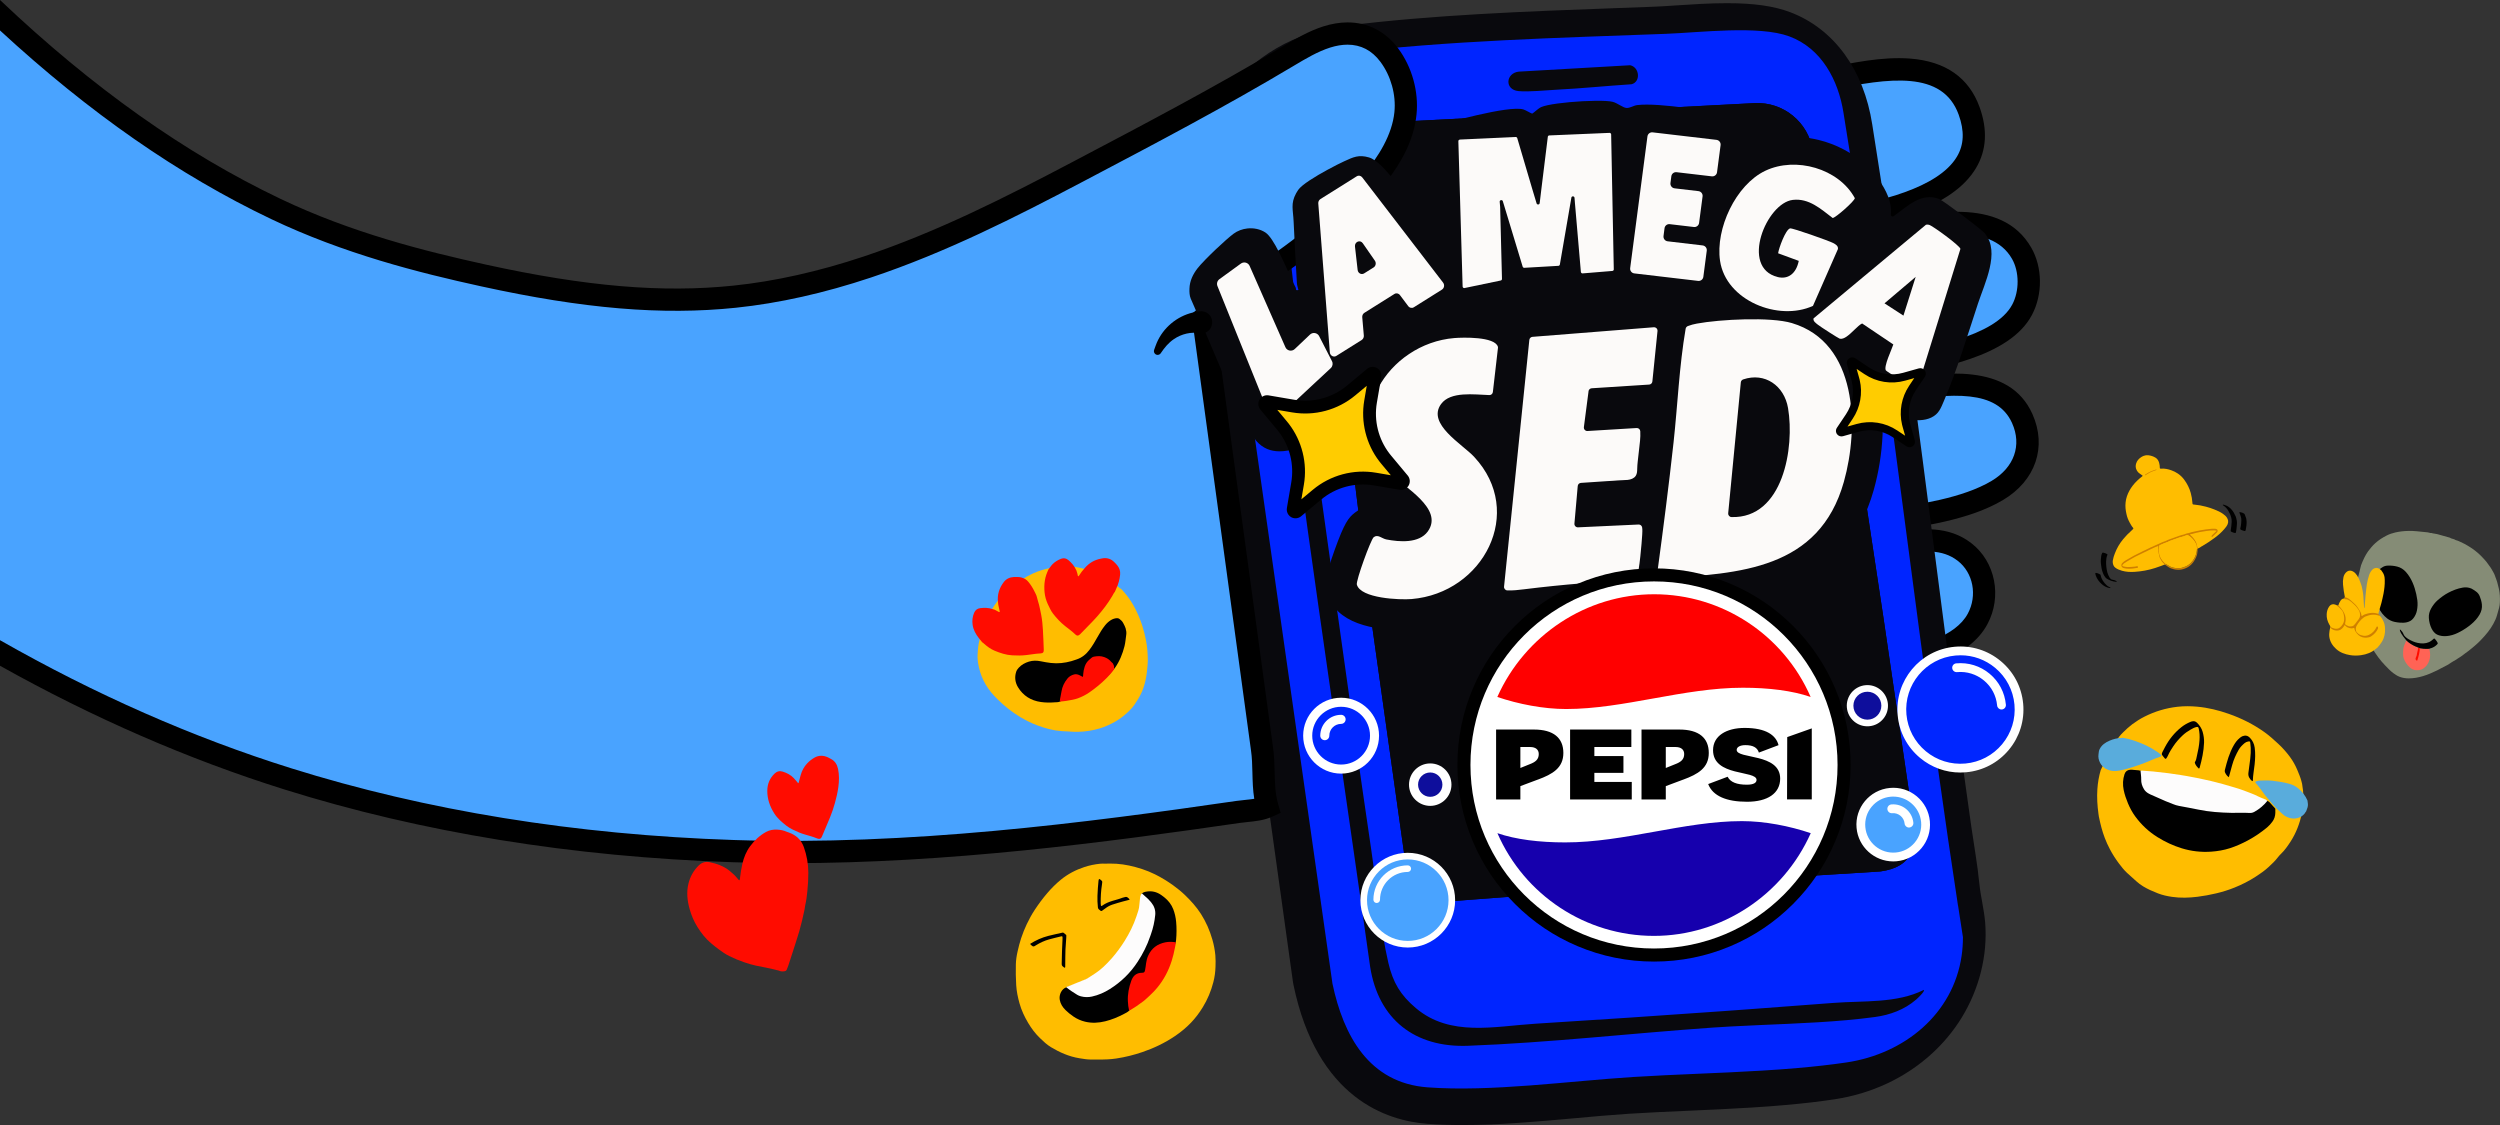 <svg xmlns="http://www.w3.org/2000/svg" id="Capa_2" data-name="Capa 2" viewBox="0 0 1207.16 543.24"><rect x="0" y="0" width="1207.16" height="543.24" fill="#333333" stroke="none"/><defs><style>      .cls-1 {        fill: #fc0;      }      .cls-2 {        fill: #0025ff;      }      .cls-3 {        fill: #59acdc;      }      .cls-4 {        fill: #0e0e9c;      }      .cls-5 {        fill: #fff;      }      .cls-6 {        fill: #1600ad;      }      .cls-7 {        fill: none;      }      .cls-8 {        fill: #49a3ff;      }      .cls-9 {        fill: red;      }      .cls-10 {        fill: #ff0c00;      }      .cls-11 {        fill: #ffbd00;      }      .cls-12 {        fill: #ff6355;      }      .cls-13 {        fill: #09090d;      }      .cls-14 {        fill: #cf8000;      }      .cls-15 {        fill: #fcfaf9;      }      .cls-16 {        fill: #fdfcfc;      }      .cls-17 {        fill: #0026ff;      }      .cls-18 {        fill: #858c76;      }    </style></defs><g id="Capa_1-2" data-name="Capa 1"><g><g><path class="cls-8" d="M895.14,179.87c-2.77-20.84-5.83-41.72-8.62-62.59,24.73-2.94,73.61-23.03,89.67,5.03,4.58,8.01,4.5,19.16.22,27.24-11.72,22.09-59.09,25.54-81.27,30.32Z"></path><path d="M890.59,186.35l-.77-5.77c-1.42-10.65-2.93-21.5-4.4-31.99-1.4-10.02-2.85-20.39-4.22-30.59l-.72-5.4,5.41-.64c5.25-.62,11.94-2.13,19.02-3.72,25.96-5.83,61.51-13.82,75.95,11.41,5.43,9.49,5.55,22.52.3,32.42-10.79,20.34-45.38,26.19-70.63,30.46-5.28.89-10.27,1.74-14.25,2.6l-5.69,1.23ZM892.55,121.81c1.15,8.47,2.34,17,3.5,25.29,1.21,8.66,2.46,17.56,3.65,26.4,2.83-.52,5.88-1.03,9.03-1.56,21.75-3.68,54.61-9.23,62.93-24.9,3.48-6.56,3.42-15.83-.13-22.05-10.5-18.35-40.31-11.65-64.27-6.27-5.19,1.17-10.18,2.29-14.71,3.09Z"></path></g><g><path class="cls-8" d="M884.74,106.48c-3-22.25-5.43-44.64-8.48-66.88,23.45-4.67,63.61-16.39,74.57,13.94,13.9,38.45-39.71,48.78-66.1,52.94Z"></path><path d="M880.15,112.65l-.74-5.44c-1.46-10.81-2.8-21.82-4.11-32.47-1.38-11.29-2.81-22.98-4.37-34.4l-.69-5.01,4.96-.99c2.06-.41,4.26-.88,6.55-1.36,12.08-2.57,27.13-5.76,40.67-4.69,17.06,1.34,28.31,9.23,33.45,23.44,3.94,10.92,3.38,20.79-1.68,29.34-11.5,19.46-42.72,26.64-68.63,30.73l-5.43.85ZM882.26,43.85c1.31,9.89,2.53,19.88,3.72,29.58,1.08,8.82,2.19,17.89,3.36,26.87,16.31-2.75,46.38-9.07,55.62-24.7,3.4-5.74,3.66-12.36.82-20.22-7.75-21.45-33.65-17.87-61.78-11.89-.59.12-1.17.25-1.74.37Z"></path></g><g><path class="cls-8" d="M904.51,252.15c-2.62-20.4-4.91-41.35-7.58-61.48,22.68-.85,67.18-16.08,79.53,11.39,6.31,14.04.57,27.25-12,34.74-16.52,9.84-41.13,12.67-59.94,15.35Z"></path><path d="M899.88,258.24l-.69-5.4c-1.19-9.24-2.32-18.74-3.42-27.92-1.33-11.08-2.7-22.54-4.16-33.54l-.78-5.85,5.9-.22c4.85-.18,11.04-1.1,17.59-2.08,23.56-3.51,55.83-8.31,67.04,16.64,7.14,15.87,1.58,32.19-14.15,41.56-16.21,9.66-39.16,12.86-57.6,15.44-1.47.21-2.92.41-4.33.61l-5.39.77ZM902.99,195.6c1.2,9.3,2.33,18.8,3.44,28.04.88,7.38,1.79,14.96,2.73,22.43,17.3-2.42,38.48-5.51,52.54-13.88,10.9-6.5,14.68-17.2,9.85-27.92-7.3-16.24-28.59-14.45-55.66-10.41-4.53.67-8.9,1.33-12.91,1.75Z"></path></g><g><path class="cls-8" d="M906.48,320.96c7.22-18.12,2.17-39.1-.18-58.01,14.31-.34,29.66-6.16,42.3,3.59,9.86,7.6,12.15,21.5,6.32,32.33-8.3,15.43-32.49,19.79-48.44,22.09Z"></path><path d="M898.05,327.6l3.44-8.63c5.48-13.74,3.11-29.93.83-45.59-.47-3.22-.95-6.54-1.36-9.77l-.73-5.9,5.94-.14c3.46-.08,7.02-.51,10.8-.97,11.16-1.35,23.82-2.88,34.91,5.67,11.61,8.95,14.95,25.77,7.77,39.12-8.89,16.54-31.48,21.85-52.4,24.87l-9.2,1.33ZM912.39,267.94c.18,1.28.37,2.57.56,3.89,1.96,13.47,4.14,28.42,1.12,42.49,12.52-2.23,30.13-6.87,36.11-18.01,4.72-8.77,2.62-19.75-4.87-25.53-7.61-5.87-16.62-4.78-27.06-3.51-1.93.23-3.89.47-5.87.66Z"></path></g><path class="cls-13" d="M706.17,543.24c-6.05,0-11.79-.2-17.04-.6-19.23-1.45-53.2-12.1-64.58-67.21-.11-.51-.2-1.03-.27-1.55,0,0-35.43-254.39-35.44-254.39l-3.3-23.53c-.36-2.58-.79-5.67-1.27-9.17l-.04-.29-8.92-79.09-.04-.59c-.56-8.76-.62-14.97-.19-19.53l.04-.37c.02-.17.08-.72.09-.83.02-.26.05-.51.08-.77,1.31-11.68,3.59-25.16,13.71-37.67,17.21-21.25,35.81-32.08,60.32-35.16,42.5-5.33,87.65-6.98,131.32-8.58,6.14-.22,12.24-.45,18.26-.68,2.97-.11,6.65-.36,10.54-.62,7.51-.5,16.02-1.07,24.45-1.07,12.95,0,22.62,1.37,30.45,4.32,21.15,7.99,35.62,27.76,39.7,54.26l2.25,14.37,16.82,107.59.04.27c3.5,26.21,6.94,52.85,10.26,78.62,2.37,18.33,4.73,36.66,7.14,54.98,2.43,18.52,4.9,37.03,7.45,55.54,1.28,9.26,2.57,18.52,3.89,27.77s2.95,18.14,3.84,27.22c.62,6.35,2.31,12.58,2.83,18.97,1.29,15.96-2.96,32.26-11.31,45.89-3.95,6.45-8.83,12.3-14.41,17.41-12.81,11.72-29.08,19.35-47.04,22.07-7.28,1.1-14.95,1.99-23.47,2.74-5.15.47-10.73.88-17,1.27-10.02.62-20.17,1.07-29.99,1.51-10.14.45-19.72.87-29,1.47-8.11.52-16.7,1.3-25.81,2.13-17.94,1.62-36.5,3.3-54.35,3.3Z"></path><g><path class="cls-2" d="M945.44,437.26c-13.05-85.44-23.53-171.28-35.2-256.91l-3.94-24.71-13.76-86.24-2.38-14.91c-2.47-15.73-10.57-31.15-26.19-36.93-14.69-5.43-43.29-1.83-59.65-1.22-50.54,1.9-105.68,3.25-155.79,9.4-20.85,2.56-34.47,11.57-47.75,27.62-6.46,7.84-7.96,16.73-9.05,26.38,0,.04,0,.09,0,.13-.04.33-.08.67-.11,1-.02.06-.02.12-.02.19-.33,3.52-.2,9.23.26,16.29l9.31,80.85c.73,5.24,1.36,9.61,1.8,12.72h.03l.71,5.02c0,.09.02.13.02.13l3,21.05,36.66,257.82c5.29,25.09,17.62,48.02,45.99,50.11,30.65,2.26,68.12-3.04,99.23-5.01,19.83-1.25,41.32-1.8,62.32-3.08,5.83-.35,11.61-.76,17.31-1.27,7.96-.69,15.76-1.55,23.28-2.66,28.23-4.18,51.58-23.53,55.67-51.46.43-2.93.64-5.95.64-9.05-.8-5.09-1.58-10.19-2.36-15.28ZM733.36,34.59l53.82-3.09c4.55,1.03,5.15,8.02.64,9.18-12.08.78-24.22,2.03-36.3,2.64-5.42.28-13.12,1.13-18.24.67-6.93-.63-6.21-8.73.08-9.4ZM652.28,60.03l34.51-1.81.34-.02,160.08-8.39c13.87-.72,26.04,9.2,28.12,22.94l34.14,225.59,15.07,102.7c.13,2.16.05,4.14-.24,5.93-.78,4.94-3.12,8.51-6.97,10.83-2.51,1.51-5.66,2.5-9.44,3-11.03.68-22.05,1.36-33.07,2.07-3.21.2-6.42.41-9.63.62-18.86,1.21-37.71,2.46-56.57,3.76-32,2.2-63.99,4.53-95.97,7-4.42.33-8.84.68-13.26,1.03-9.98.16-17.78-5.26-20.25-14.97l-14.99-106.68-3.39-24.1c.15.16.32.31.47.47l-17.41-141.27-.59-4.77-7.87-63.81c-1.27-10.34,6.49-19.61,16.9-20.15ZM824.52,474.03c-6.7,3.96-15.88,3.89-23.47-3.81-10.9-11.08-5.76-24.1,3.76-29.47,4.29-2.42,9.48-3.29,14.48-1.73,3.72,1.17,7.34,3.67,10.42,7.88,4.08,5.56,4.79,11.36,3.32,16.34-1.33,4.55-4.47,8.41-8.52,10.8ZM925.19,482.69c-5.57,4.84-12.62,7.41-19.87,8.39-17.76,2.41-37.05,3.08-55.83,3.9-4.65.2-9.26.41-13.82.67-2.95.15-5.89.33-8.77.54-38.87,2.72-79.34,7.34-118.09,8.78-25.61.96-43.23-12.71-47.22-38.19-13.16-93.62-27.36-187.17-39.62-280.87l-.3.6-13.52-116.76c-1.07-9.31,10.62-19.04,19.97-19.77-9.35.73-12.47,10.47-11.4,19.77l11.92,103.02.72,6.24c11.12,77.08,21.41,154.29,32.77,231.34,2.55,17.37,4.34,37.75,8.25,54.55,2.21,9.51,5.86,15.61,13.29,21.88,16.6,14.03,38.01,8.76,57.81,7.53,30.05-1.87,60.12-3.89,90.16-6.04,4.43-.33,8.87-.64,13.3-.97,13.45-.98,26.91-1.99,40.36-3.03,14.37-1.12,30.61.3,43.64-6.29.69.68-3.18,4.21-3.75,4.72Z"></path><path class="cls-13" d="M924.31,406.97c-.78,4.94-3.12,8.51-6.97,10.83-2.51,1.51-5.66,2.5-9.44,3-11.03.68-22.05,1.36-33.07,2.07-3.21.2-6.42.41-9.63.62-18.86,1.21-37.71,2.46-56.57,3.76-32,2.2-63.99,4.53-95.97,7-4.42.33-8.84.68-13.26,1.03-9.98.16-17.78-5.26-20.25-14.97l-14.99-106.68-3.39-24.1c.16.16.32.31.47.47l-17.41-141.27-.59-4.77-7.87-63.81c-1.27-10.34,6.49-19.61,16.9-20.15l34.51-1.81.34-.02,160.08-8.39c13.87-.72,26.04,9.2,28.12,22.94l34.14,225.59,15.07,102.7c.13,2.16.05,4.14-.24,5.93Z"></path><path d="M621.84,184.98c.04.31.08.62.13.93l1.64-3.23c-1.06.94-1.82,1.81-1.77,2.3Z"></path></g><polygon class="cls-13" points="925.01 110.82 919.1 129.52 909.95 123.58 925.01 110.82"></polygon><polygon class="cls-13" points="925.01 133.7 919.1 152.4 909.96 146.47 925.01 133.7"></polygon><path class="cls-2" d="M864.95,443.32l-88.6,11.85,6.61,23.54s45.93,5.26,48.03,5.26,33.95-40.66,33.95-40.66Z"></path><g><g><circle class="cls-5" cx="798.69" cy="369.16" r="79.63"></circle><path d="M798.69,289.53c43.98,0,79.63,35.65,79.63,79.63s-35.65,79.63-79.63,79.63-79.63-35.65-79.63-79.63,35.65-79.63,79.63-79.63h0ZM798.69,286.48c-11.16,0-21.99,2.19-32.19,6.5-9.85,4.16-18.69,10.13-26.28,17.72-7.59,7.59-13.55,16.43-17.72,26.28-4.31,10.2-6.5,21.02-6.5,32.19s2.19,21.99,6.5,32.19c4.16,9.85,10.13,18.69,17.72,26.28,7.59,7.59,16.43,13.55,26.28,17.72,10.2,4.31,21.02,6.5,32.19,6.5s21.99-2.19,32.19-6.5c9.85-4.16,18.69-10.13,26.28-17.72,7.59-7.59,13.55-16.43,17.72-26.28,4.31-10.2,6.5-21.02,6.5-32.19s-2.19-21.99-6.5-32.19c-4.16-9.85-10.13-18.69-17.72-26.28-7.59-7.59-16.43-13.55-26.28-17.72-10.2-4.31-21.02-6.5-32.19-6.5h0Z"></path></g><path class="cls-9" d="M730.7,339.66c9.19,3.11,20,5.23,29.86,5.23,24.98,0,50.94-9.24,76.67-9.24,11.24,0,21.47,1.26,29.4,4.01-11.76-26.98-38.42-44.57-67.89-44.57s-56.1,17.78-68.05,44.57Z"></path><path class="cls-6" d="M866.68,398.75c-9.19-3.11-20-5.23-29.86-5.23-24.98,0-50.94,9.24-76.67,9.24-11.24,0-21.47-1.26-29.4-4.01,11.76,26.98,38.42,44.57,67.89,44.57s56.1-17.78,68.05-44.57Z"></path><path d="M762.29,353.78h26.57v7.59h-16.04v3.93h12.61v7.3h-12.61v3.93h16.23v7.59h-26.75v-30.33ZM856.41,384.11h10.73v-30.82l-10.65,3.77-.08,27.05ZM822.19,377.45c2,5.2,7.96,7.67,16.85,7.67s14.38-3.63,14.38-10.06c0-11.13-18.87-8.37-18.87-12.43,0-1.18,1.36-2.07,3.78-2.07,3.35,0,5.18,1.07,5.86,3.24l8.53-3.23c-1.07-4.24-5.34-7.48-14.7-7.48-7.88,0-13.71,3.4-13.71,9.65,0,11.61,18.87,8.62,18.87,12.91,0,1.3-1.34,2.07-4.2,2.07-4.3,0-7.17-1.07-8.34-3.45l-8.45,3.18ZM748.27,375.51l-7.56,2.83v5.78h-10.53v-30.33h16.4c8.52,0,12.77,3.66,12.77,10.16s-4.69,9.21-11.08,11.56ZM744.98,361.37h-4.27v9.1l3.99-1.61c2.55-.96,3.99-2.08,3.99-4.44,0-1.93-1.36-3.05-3.71-3.05ZM811.37,375.51l-7.56,2.83v5.78h-10.53v-30.33h16.4c8.52,0,12.77,3.66,12.77,10.16s-4.69,9.21-11.08,11.56ZM808.07,361.37h-4.27v9.1l3.99-1.61c2.55-.96,3.99-2.08,3.99-4.44,0-1.93-1.36-3.05-3.71-3.05Z"></path></g><g><circle class="cls-17" cx="946.62" cy="342.6" r="28.49"></circle><g><path class="cls-5" d="M946.57,373.03c-7.09,0-13.89-2.45-19.41-7.04-6.25-5.2-10.1-12.52-10.84-20.61-1.53-16.71,10.81-31.55,27.52-33.08,8.09-.75,15.99,1.71,22.24,6.91,6.25,5.2,10.1,12.52,10.84,20.61h0c.74,8.09-1.71,15.99-6.91,22.24-5.2,6.25-12.52,10.1-20.61,10.84-.95.09-1.89.13-2.83.13ZM946.67,316.42c-.81,0-1.62.04-2.44.11-14.38,1.32-25,14.09-23.68,28.46.64,6.96,3.95,13.26,9.33,17.74,5.38,4.47,12.17,6.58,19.14,5.95,6.96-.64,13.26-3.95,17.74-9.33,4.47-5.38,6.58-12.17,5.95-19.14h0c-.64-6.96-3.95-13.26-9.33-17.74-4.75-3.95-10.6-6.06-16.7-6.06Z"></path><path class="cls-5" d="M966.45,342.59c-1.08,0-2.01-.83-2.11-1.93-.43-4.74-2.69-9.03-6.35-12.07s-8.28-4.48-13.02-4.05c-1.17.1-2.2-.75-2.31-1.92-.11-1.17.75-2.2,1.92-2.31,5.87-.54,11.6,1.24,16.13,5.01,4.53,3.77,7.32,9.08,7.86,14.95.11,1.17-.75,2.2-1.92,2.31-.07,0-.13,0-.2,0Z"></path></g></g><g><circle class="cls-8" cx="914.16" cy="398.17" r="16.02"></circle><g><path class="cls-5" d="M914.15,415.94c-9.07,0-16.84-6.94-17.68-16.15-.9-9.76,6.32-18.42,16.07-19.32,4.73-.44,9.34,1,12.99,4.04,3.65,3.04,5.9,7.31,6.33,12.04h0c.43,4.73-1,9.34-4.04,12.99-3.04,3.65-7.31,5.9-12.04,6.33-.55.05-1.09.08-1.64.08ZM914.19,384.64c-.42,0-.84.02-1.26.06-3.6.33-6.85,2.04-9.16,4.82-2.31,2.78-3.4,6.29-3.07,9.89.68,7.43,7.28,12.92,14.71,12.24,3.6-.33,6.85-2.04,9.16-4.82,2.31-2.78,3.4-6.29,3.07-9.89h0c-.33-3.6-2.04-6.85-4.82-9.16-2.45-2.04-5.48-3.13-8.63-3.13Z"></path><path class="cls-5" d="M921.77,399.59c-1.08,0-2.01-.83-2.11-1.93-.28-3.03-2.98-5.27-6-5-1.18.11-2.2-.75-2.31-1.92-.11-1.17.75-2.2,1.92-2.31,5.37-.49,10.13,3.47,10.62,8.83.11,1.17-.75,2.2-1.92,2.31-.07,0-.13,0-.2,0Z"></path></g></g><circle class="cls-8" cx="679.77" cy="434.91" r="21.65"></circle><g><path class="cls-5" d="M656.89,434.66c0-12.61,10.26-22.87,22.87-22.87,12.61,0,22.87,10.26,22.87,22.87,0,12.61-10.26,22.87-22.87,22.87-12.61,0-22.87-10.26-22.87-22.87ZM660.08,434.66c0,10.85,8.83,19.68,19.68,19.68,10.85,0,19.68-8.83,19.68-19.68,0-10.85-8.83-19.68-19.68-19.68-10.85,0-19.68,8.83-19.68,19.68Z"></path><path class="cls-5" d="M664.77,436.02c.88,0,1.59-.71,1.59-1.59,0-7.39,6.01-13.4,13.4-13.4.88,0,1.59-.71,1.59-1.59,0-.88-.71-1.59-1.59-1.59-9.15,0-16.59,7.44-16.59,16.59,0,.88.71,1.59,1.59,1.59Z"></path></g><circle class="cls-4" cx="690.61" cy="378.88" r="6.89"></circle><path class="cls-5" d="M680.36,378.88c0-5.65,4.6-10.25,10.25-10.25,5.65,0,10.25,4.6,10.25,10.25,0,5.65-4.6,10.25-10.25,10.25s-10.25-4.6-10.25-10.25ZM684.73,378.88c0,3.24,2.64,5.88,5.88,5.88s5.88-2.64,5.88-5.88c0-3.24-2.64-5.88-5.88-5.88-3.24,0-5.88,2.64-5.88,5.88Z"></path><circle class="cls-17" cx="648.4" cy="355.23" r="15.34"></circle><g><path class="cls-5" d="M629.25,355.23c0-10.1,8.22-18.32,18.32-18.32s18.32,8.22,18.32,18.32c0,10.1-8.22,18.32-18.32,18.32-10.1,0-18.32-8.22-18.32-18.32ZM633.63,355.23c0,7.69,6.26,13.95,13.95,13.95,7.69,0,13.95-6.26,13.95-13.95,0-7.69-6.26-13.95-13.95-13.95-7.69,0-13.95,6.26-13.95,13.95Z"></path><path class="cls-5" d="M639.69,357.42c1.21,0,2.19-.98,2.19-2.19,0-3.14,2.55-5.69,5.69-5.69,1.21,0,2.19-.98,2.19-2.19,0-1.21-.98-2.19-2.19-2.19-5.55,0-10.07,4.52-10.07,10.07,0,1.21.98,2.19,2.19,2.19Z"></path></g><g><path class="cls-5" d="M901.67,350.7c-2.32,0-4.54-.8-6.34-2.3-2.04-1.7-3.3-4.09-3.54-6.74-.5-5.46,3.53-10.31,9-10.81,5.46-.51,10.31,3.53,10.81,9h0c.24,2.65-.56,5.23-2.26,7.27-1.7,2.04-4.09,3.3-6.74,3.54-.31.03-.62.04-.93.04ZM901.7,335.05c-.17,0-.35,0-.52.02-3.13.29-5.45,3.07-5.16,6.2.14,1.52.86,2.89,2.03,3.86,1.17.97,2.65,1.43,4.17,1.3,1.52-.14,2.89-.86,3.86-2.03.97-1.17,1.43-2.65,1.3-4.17h0c-.27-2.96-2.76-5.18-5.68-5.18Z"></path><circle class="cls-4" cx="901.69" cy="340.76" r="6.75"></circle></g><polygon class="cls-13" points="665.93 134.46 656.31 138.72 654.23 116.62 665.93 134.46"></polygon><path d="M611.44,190.32c.39-.67,1.16-1.03,1.92-.9l12.36,2.11c9.81,1.68,19.82-1.02,27.47-7.39l9.63-8.03c.6-.5,1.45-.57,2.12-.18.67.39,1.03,1.16.9,1.92h0l-2.11,12.36c-1.68,9.81,1.02,19.82,7.39,27.47l8.03,9.63c.5.6.57,1.45.18,2.12-.39.67-1.16,1.03-1.92.9l-12.36-2.11c-9.81-1.68-19.83,1.02-27.47,7.39l-9.63,8.03c-.6.5-1.44.57-2.11.18s-1.03-1.16-.9-1.92l2.11-12.36c1.67-9.81-1.02-19.83-7.39-27.47l-8.03-9.63c-.5-.6-.57-1.45-.18-2.12ZM664.41,177.61c.03-.16-.05-.33-.19-.41s-.33-.07-.45.04l-9.63,8.03c-7.98,6.65-18.42,9.46-28.65,7.71l-12.36-2.11c-.33-.06-.59.39-.37.65l8.03,9.63c6.65,7.97,9.46,18.42,7.71,28.65l-2.11,12.36c-.03.16.05.33.19.41s.32.07.45-.04l9.63-8.03c7.97-6.65,18.42-9.46,28.65-7.71l12.36,2.11c.33.06.58-.39.37-.65l-8.03-9.63c-6.65-7.98-9.46-18.42-7.71-28.65l2.11-12.36Z"></path><path d="M893.71,174.29c.39-.29.93-.3,1.34-.02l6.57,4.4c5.21,3.49,11.66,4.52,17.7,2.82l7.61-2.14c.47-.13.98.05,1.26.44s.3.93.02,1.34h0l-4.4,6.57c-3.49,5.21-4.52,11.66-2.82,17.7l2.14,7.61c.13.47-.04.98-.44,1.26s-.93.3-1.34.02l-6.57-4.4c-5.21-3.49-11.67-4.52-17.7-2.82l-7.61,2.14c-.47.13-.98-.04-1.26-.44s-.3-.93-.03-1.34l4.4-6.57c3.49-5.21,4.52-11.67,2.82-17.7l-2.14-7.61c-.13-.47.04-.98.44-1.26ZM927.44,180.6c.06-.09.06-.2,0-.29s-.17-.12-.27-.09l-7.61,2.14c-6.3,1.77-13.03.7-18.46-2.94l-6.57-4.4c-.18-.12-.44.07-.38.28l2.14,7.61c1.77,6.3.7,13.03-2.94,18.46l-4.4,6.57c-.06.09-.06.2,0,.29s.17.12.27.09l7.61-2.14c6.3-1.77,13.03-.7,18.46,2.94l6.57,4.4c.18.12.44-.07.38-.28l-2.14-7.61c-1.77-6.3-.7-13.03,2.94-18.46l4.4-6.57Z"></path><g><path class="cls-7" d="M140.48,370.92c65.36,20.49,137.3,32.16,213.83,34.68,84.87,2.8,169.78-8.27,242.7-18.87,1.33-.19,2.73-.34,4.08-.47,1.54-.16,3.11-.32,4.56-.55-.69-4.31-.79-8.51-.89-12.6-.09-3.73-.18-7.25-.68-10.77l-28.75-210.71,2.34-1.9c8.2-6.66,17.57-13.2,26.63-19.53,10.58-7.39,21.51-15.02,30.4-22.74,12.72-11.03,36.39-31.55,38.62-53.26.86-8.45-1.67-17.57-6.78-24.4h0c-4.09-5.47-9.42-8.24-15.84-8.24h-.04c-2.64.01-5.45.48-8.35,1.4-6.02,1.92-11.59,5.24-17.49,8.75l-.5.3c-32.45,19.39-66.36,37.24-99.17,54.51l-3,1.58c-31.49,16.58-65.27,33.78-101.61,45.91-22.5,7.51-44.44,12.41-65.2,14.58-35.54,3.7-73.44.52-122.87-10.31-30.47-6.68-66.36-15.76-101.53-32.52C86.35,84.53,43.19,54.53,0,14.7v294.41c46.07,26.24,93.13,46.97,140.48,61.81Z"></path><path class="cls-8" d="M670.83,26.59c-5.31-7.09-12.36-10.41-20.2-10.39-3.21.01-6.55.57-9.97,1.66-6.8,2.17-12.99,5.91-19.11,9.56-33.3,19.9-67.61,37.89-101.92,55.96-32.63,17.18-65.75,33.87-100.81,45.57-20.79,6.94-42.23,12.05-64.05,14.33-40.63,4.23-81.49-1.52-121.17-10.22-34.8-7.63-68.14-16.77-100.37-32.13C83.92,77.42,39.83,44.61,0,7.37v307.9c44.1,24.88,90.69,45.67,138.87,60.77,69.62,21.82,142.44,32.52,215.26,34.93,81.78,2.7,162.88-7.18,243.65-18.92,4.51-.66,10.13-.7,14.19-2.54-2.64-9.31-1.22-18.48-2.58-27.94l-28.33-207.68c17.63-14.32,40.41-27.83,57.16-42.37,16.43-14.25,38.11-34.08,40.44-56.77,1-9.76-1.95-20.31-7.83-28.17Z"></path><path d="M675.13,23.37c-6.14-8.21-14.59-12.55-24.46-12.55h-.06c-3.74.02-7.64.66-11.58,1.91-7.2,2.3-13.57,6.09-19.73,9.76l-.5.3c-32.2,19.24-65.99,37.03-98.67,54.23l-3,1.58c-31.1,16.37-64.43,33.35-100.01,45.23-21.76,7.26-42.93,12-62.91,14.08-34.35,3.58-71.19.46-119.46-10.12-29.87-6.55-65.02-15.43-99.21-31.73C89.46,74.11,44.84,42.51,0,0v14.7c43.19,39.83,86.35,69.83,130.92,91.07,35.17,16.76,71.06,25.85,101.53,32.52,49.44,10.83,87.33,14.01,122.87,10.31,20.76-2.16,42.7-7.07,65.2-14.58,36.34-12.13,70.12-29.33,101.61-45.91l3-1.58c32.8-17.27,66.72-35.13,99.17-54.51l.5-.3c5.9-3.51,11.47-6.83,17.49-8.75,2.9-.92,5.71-1.39,8.35-1.4h.04c6.43,0,11.76,2.77,15.84,8.24h0c5.11,6.83,7.65,15.96,6.78,24.4-2.23,21.71-25.9,42.23-38.62,53.26-8.89,7.71-19.83,15.35-30.4,22.74-9.06,6.32-18.42,12.86-26.63,19.53l-2.34,1.9,28.75,210.71c.51,3.52.59,7.04.68,10.77.1,4.09.2,8.29.89,12.6-1.45.23-3.02.39-4.56.55-1.35.14-2.75.28-4.08.47-72.92,10.6-157.83,21.67-242.7,18.87-76.53-2.53-148.47-14.19-213.83-34.68-47.34-14.84-94.4-35.56-140.48-61.81v12.34c45.04,25.21,91.01,45.22,137.26,59.72,66.28,20.78,139.19,32.61,216.69,35.17,9.2.3,18.39.45,27.56.45,76.39,0,151.53-9.9,217.04-19.42,1.11-.16,2.33-.29,3.62-.42,3.87-.39,8.25-.84,12.01-2.55l4.21-1.91-1.26-4.45c-1.38-4.88-1.51-9.89-1.64-15.2-.09-3.88-.19-7.88-.78-12l-27.92-204.66c7.35-5.79,15.62-11.57,23.66-17.18,10.81-7.54,21.98-15.35,31.29-23.43,19.16-16.61,39.81-36.34,42.26-60.28,1.13-11.06-2.19-23-8.87-31.93Z"></path></g><g><path class="cls-13" d="M958.59,112.83c-1.69-2.04-20.13-15.95-22.37-16.8-8.65-3.25-15.36,3.74-21.89,8.37-.58.41-1.38-.06-1.31-.77.66-6.02-2.36-11.91-5.74-16.74-4.25-6.08-10.12-11.06-16.82-14.62-3.9-2.08-8.07-3.67-12.37-4.71-5.55-1.35-11.3-1.79-16.91-1.19-3.3.36-6.55,1.08-9.67,2.2-.49.17-1.02-.12-1.11-.63-1.26-6.83-5.04-9.56-11.74-11.3-10.79-2.8-37.6-7.18-48.1-5.9-1.86.22-3.42,1.51-5.27,1.38-1.6-.12-4.32-2.36-6.53-2.94-1.54-.4-4.65-.56-8.41-.51-1.9.02-3.96.09-6.08.2-8.29.45-17.38,1.55-20.21,2.89-.45.21-1.05.63-1.65,1.1-1.14.9-2.31,1.94-2.5,1.98-.42.09-3.13-1.65-4.32-2-1.81-.53-5.07-.36-8.9.16-8.31,1.14-19.31,3.98-23.96,5.19-10.36,2.68-19.25,4.31-18.35,17.42,0,.03,0,.05,0,.08l4.37,29.64c.12.8-.87,1.3-1.43.71-.81-.85-1.5-1.86-2.21-2.73-5.52-6.76-16.54-25.1-24.1-27.3-4.97-1.44-7.54-.15-11.97,1.88-1.76.8-4.76,2.3-8.02,4.08-5.86,3.18-12.52,7.25-14.21,9.78-.37.56-.7,1.09-.97,1.59-2.74,4.98-1.43,8.07-1.2,13.64.43,9.95,1.02,19.88,1.59,29.82.07,1.14.52,2.14.74,3.22-1.72.4-.96-.47-1.38-1.26-.58-1.08-1.26-2.53-2.02-4.18-3.48-7.58-8.51-19.61-12.51-22.29-2.53-1.67-5.69-2.31-8.74-1.98-2.41.26-4.75,1.13-6.67,2.54-1.83,1.36-5.17,4.32-8.5,7.47-3.69,3.5-7.34,7.22-8.87,9.19-2.26,2.91-3.83,6.15-3.94,9.88-.05,1.6,0,3.29.61,4.78,1.69,4.06,3.58,8.04,5.3,12.09,1.79,4.17,3.54,8.36,5.31,12.54,1.77,4.2,3.55,8.4,5.37,12.58,1.81,4.16,3.65,8.3,5.57,12.41.42.9.84,1.79,1.27,2.69,1.67,3.54,3.41,7.02,5.2,10.43,1.03,1.97,2.19,4.3,3.64,5.97,3.2,3.69,7.01,5,11.01,5.05,5.5.06,11.4-2.28,16.71-4.17h.24s4.08-.17,4.08-.17l2.18-.08.67-.02.67-.03h.34s1.84-.08,1.84-.08l2.8-.11,9.78-.38,1.02-.04,4.32-.17h.36s22.71-.22,22.71-.22h.85s.87-.02.87-.02l2.79-.02,12.41-.12,31.3-.29,58.4-.55,16.38-.15,29.68-.28,26.1-.24,7.7-.07c.07,0,.14,0,.2-.03l10.55-2.75,11.6-3.03,3-.78,10.9-2.85.94-.24.86-.23c.08-.02.17-.03.25-.03,7.11.24,15.65,4.06,22.41.85,3.7-1.75,4.68-4.66,6.15-8.1,6.07-14.19,11.53-32.08,16.41-46.94,3.22-9.79,10.77-24.82,3.46-33.69ZM705.54,118.15l.6-.02.52,14.9-.59.02-.53-14.9ZM705.71,88.91l.53,14.9-.6.02-.53-14.89.6-.02Z"></path><path class="cls-13" d="M678.25,304.31c-14.84,0-33.39-3.14-37.48-18.08-1.2-4.32-.82-8.11,3.7-20.72,4.68-13.02,6.64-15.56,9.72-17.94,3.05-2.38,6.75-3.66,10.64-3.66.53,0,1.04.02,1.53.07-2.04-1.66-3.96-3.28-5.61-5.02-13.95-14.64-18.13-34.31-11.17-52.61,7.9-20.81,28.55-36.07,51.38-37.98,1.85-.15,4.22-.24,6.5-.24,5.07,0,9.51.41,13.19,1.22,1.54.34,2.94.75,4.22,1.21l.17-1.68,78.07-6.18,3.34,2.21,1.52-.69c2.62-1.18,5.56-2.08,8.73-2.65,7.72-1.42,19.36-2.34,29.64-2.34s17.74.84,23.27,2.49c19.31,5.78,32.6,21.07,37.45,43.06,3.43,15.55,2.58,34.48-2.33,51.92-6.58,23.38-21.1,39.57-43.14,48.13-17.9,6.95-38.2,8.14-57.84,9.29l-4.28.25-3.45-1.51c-1.71.93-3.56,1.6-5.44,1.95l-.71.13-.72.06c-4.82.41-9.61.65-14.24.88-4.93.24-9.59.48-14.19.9-.87.08-3.47.41-5.98.73-10.65,1.35-20.67,2.56-26.23,2.56-3.04,0-7-.32-10.74-2.84l-5.31-3.58c-8.59,5.87-18.78,9.61-29.62,10.51-1.32.11-2.86.17-4.59.17ZM717.58,205.67c.51.43,1.01.85,1.5,1.28l.13-1.22c-.54-.01-1.08-.03-1.62-.06Z"></path><path class="cls-15" d="M865.32,156.02c-10.47-3.13-34.84-1.81-45.96.23-1.45.26-2.94.65-4.34,1.19-.56.22-.97.7-1.08,1.29-3.11,18.08-3.85,36.69-5.85,54.99-2.28,20.73-4.95,41.46-7.74,62.13-.02.15-.02.31,0,.46l.2,1.36c.08.57.45,1.05.98,1.29l.27.12c.24.11.5.15.76.14,37.48-2.19,75.89-4.33,87.78-46.57,7.43-26.39,6.57-67.17-25.02-76.62ZM834.48,247.85l6.1-63.22c.06-.66.52-1.22,1.15-1.43,10.44-3.54,19.8,2.99,21.65,13.84,3.24,19.09-2.35,53.36-27.29,52.63-.96-.03-1.69-.87-1.6-1.83ZM767.05,188.94l-2.25,17.3c-.13,1.04.71,1.94,1.75,1.88l23.72-1.44c.92-.06,1.71.64,1.76,1.57.19,3.05-.29,6.19-.63,9.22-.2,1.78-.41,3.55-.6,5.33-.13,1.19-.23,2.38-.25,3.57s-.06,2.37-.7,3.37c-.82,1.27-2.4,1.83-3.91,1.99-1.52.16-3.06.09-4.59.24-1.71.17-3.44.23-5.16.34-3.48.23-6.95.47-10.43.7l-2.38.16c-.82.05-1.48.7-1.55,1.51l-1.6,18.14c-.09,1,.73,1.86,1.74,1.81l29.24-1.36c.85-.04,1.58.56,1.72,1.4.2,1.19.07,2.76.03,3.58-.18,3.34-1.4,18.08-2.57,20.09-1.16,1.98-3.41,1.83-5.38,1.93-2.35.12-4.69.25-7.04.39-4.69.28-9.38.62-14.06,1-9.37.77-18.72,1.73-28.05,2.89-2.72.34-5.29.63-8.02.54-.96-.03-1.69-.88-1.59-1.83l12.21-119.12c.08-.8.72-1.43,1.52-1.49l58.58-4.63c.37-.03.74.07,1.05.27.52.34.8.94.74,1.56l-2.48,24.36c-.08.81-.74,1.44-1.55,1.49l-27.75,1.78c-.79.05-1.44.66-1.54,1.45ZM711.85,220.64c24.83,26.66,4.43,65.71-30.26,68.62-5.65.47-24.58-.27-26.42-6.98-.51-1.83,6.74-21.81,8.15-22.89,2.01-1.57,3.91.66,6.09,1.09,6.28,1.23,15.77,1.99,20-3.84,7.96-10.97-11.58-21.43-17.84-28-24.8-26.02-1.43-62.72,30.64-65.4,4.18-.35,19.44-.76,21.05,4.13.07.2.07.41.05.62l-2.46,21.31c-.1.86-.84,1.5-1.7,1.47-7.29-.24-18.78-1.93-23.33,4.35-6.94,9.58,10.26,19.31,16.04,25.52Z"></path><path class="cls-15" d="M931.43,108.54c-.52-.11-.99-.16-1.5.02l-5.72,4.76-13.17,10.97-11.65,9.7-10.32,8.61-6.2,5.16-7.19,5.99c-.31,1.37,1.25,2.33,2.15,3.07.88.75,9.89,6.55,10.49,6.71,1.04.27,2.2-.21,3.39-1.04,1.24-.86,2.52-2.1,3.73-3.27,1.36-1.31,2.64-2.53,3.71-3.04l3.43,2.31,11.64,7.83c-.72,2.33-4.78,10.66-3.6,12.52.4.62,11.9,7.57,12.65,7.77,1.24.33,2.2.4,3.02-.72l20.33-65.73c-.27-1.55-13.6-11.29-15.19-11.62ZM919.1,152.4l-9.14-5.93,15.05-12.77-5.91,18.7Z"></path></g><g><path class="cls-1" d="M927.83,180.86l-4.4,6.57c-3.56,5.32-4.61,11.92-2.88,18.08l2.14,7.61c.08.29-.03.59-.27.77-.24.17-.56.18-.81.02l-6.57-4.4c-5.32-3.56-11.92-4.61-18.08-2.88l-7.61,2.14c-.29.08-.59-.03-.77-.27s-.18-.56-.02-.81l4.4-6.57c3.56-5.32,4.61-11.92,2.88-18.08l-2.14-7.61c-.08-.29.03-.59.27-.77.24-.17.56-.18.81-.02l6.57,4.4c5.32,3.56,11.92,4.61,18.08,2.88l7.61-2.14c.29-.08.59.03.77.27.17.24.18.56.01.81Z"></path><path d="M886.58,208.69c-.17-.72-.03-1.48.38-2.1l4.4-6.57c3.07-4.59,4.1-10.3,2.83-15.67-.06-.27-.13-.53-.21-.8l-2.15-7.64-.02-.08c-.25-1.05.15-2.14,1.03-2.77.9-.65,2.12-.67,3.04-.06l6.57,4.4c4.85,3.25,10.85,4.2,16.47,2.62l7.61-2.14c1.07-.3,2.23.1,2.88,1,.21.28.35.6.43.95.17.72.03,1.48-.38,2.1l-4.4,6.57c-3.07,4.59-4.1,10.3-2.83,15.67.06.27.13.53.21.8l2.15,7.64.02.07c.25,1.05-.15,2.14-1.03,2.77-.9.65-2.12.67-3.04.06l-6.57-4.4c-4.85-3.25-10.85-4.2-16.47-2.62l-7.61,2.14c-1.07.3-2.22-.1-2.87-1-.21-.28-.35-.6-.43-.95ZM897.98,183.46c1.52,6.42.29,13.25-3.38,18.74l-2.52,3.77,4.37-1.23c6.72-1.89,13.9-.75,19.7,3.14l3.77,2.52-1.23-4.37c-.09-.32-.17-.64-.25-.96-1.52-6.42-.29-13.25,3.38-18.74l2.52-3.77-4.37,1.23c-6.72,1.89-13.9.75-19.7-3.14l-3.77-2.52,1.23,4.37c.09.32.17.63.25.95Z"></path></g><g><path class="cls-8" d="M580.01,155.65s-14.24-1.27-21.06,14.03"></path><path d="M579.53,161c-4.19-.97-9.09.26-12.7,2.75-2.56,1.71-4.53,4.1-6.24,6.66-.54.94-1.78,1.27-2.67.61-.67-.49-.9-1.35-.63-2.08.42-1.12.78-2.28,1.27-3.4,3.11-7.27,9.69-12.81,17.43-14.63,1.49-.34,2.9-.63,4.48-.62,7.06.87,6.16,11.09-.95,10.7h0Z"></path></g><path class="cls-15" d="M858.38,133.78c4.97,1.22,8.91-1.58,10.18-7.81l-9.97-3.67h0c.31-2.39,3.58-11.43,5.77-12.02,1.06-.29,18.93,6.06,20.85,7.08,1.16.61,2.49,1.41,2.26,2.9l-12.05,27.44c-16.6,7.61-42.02-2.49-44.87-21.78-2.28-15.43,7.54-36.65,21.87-43.47,14.66-6.96,35.41-1.12,43.21,13.22.02,1.31-9.34,9.58-10.7,9.59-5.67-4.3-11.38-9.63-19.21-8.74-12.76,1.44-25.62,32.75-7.34,37.24Z"></path><path class="cls-15" d="M588.82,134.8l10.36-7.53c1.45-1.05,3.5-.5,4.22,1.14l17.27,39.23c.78,1.78,3.09,2.24,4.5.91l7.37-6.99c1.36-1.29,3.58-.91,4.43.76l6.2,12.09c.57,1.12.33,2.48-.59,3.34l-25.18,23.43c-1.44,1.34-3.78.82-4.52-1.01l-25.02-62.04c-.48-1.2-.09-2.57.95-3.32Z"></path><path class="cls-15" d="M637.6,96.12l17.5-10.98c.89-.56,2.02-.34,2.67.51l39.05,50.82c.82,1.07.56,2.68-.56,3.38l-13.57,8.52c-.9.56-2.04.34-2.69-.53l-4.02-5.35c-.65-.87-1.79-1.09-2.69-.53l-14.48,9.09c-.7.44-1.11,1.28-1.03,2.15l.76,8.82c.08.87-.33,1.71-1.03,2.15l-12.24,7.68c-1.33.84-3.02-.11-3.15-1.76l-5.57-71.83c-.07-.86.33-1.69,1.03-2.13ZM663.87,125.86l-5.84-8.42c-1.29-1.85-4.02-.67-3.76,1.62l1.28,11.28c.18,1.61,1.84,2.49,3.14,1.67l4.56-2.86c1.08-.68,1.37-2.21.62-3.29Z"></path><path class="cls-15" d="M704.91,67.39l26.93-1.24c.36-.02.69.21.79.55l7.24,24.54,2.09,6.95c.24.8,1.4.71,1.5-.11l.85-7.07,3.08-24.98c.04-.36.34-.62.71-.64l29.06-1.23c.41-.02.77.29.81.7l1.27,65.15c.04.43-.28.8-.71.82l-14.35,1.18c-.42.02-.79-.3-.83-.72l-2.87-33.26-.2-2.51c-.07-.91-1.41-.97-1.52-.06l-5.55,32.23c-.05.37-.35.64-.71.67l-16.46.95c-.36.02-.69-.21-.8-.56l-9.57-31.58c-.26-.89-1.6-.65-1.52.27l.22,2.47.88,34.73c.03.43-.3.8-.73.83l-17.44,3.63c-.43.03-.8-.3-.83-.73l-2.06-70.17c-.03-.42.3-.77.73-.79Z"></path><path class="cls-15" d="M798,63.91l30.82,3.62c1.26.15,2.16,1.3,1.99,2.56l-1.72,13.1c-.16,1.23-1.29,2.11-2.52,1.96l-17.02-2c-1.24-.15-2.36.73-2.52,1.96l-.43,3.27c-.16,1.26.73,2.41,1.99,2.56l11.53,1.35c1.26.15,2.16,1.3,1.99,2.56l-1.68,12.8c-.16,1.23-1.29,2.11-2.52,1.96l-11.65-1.37c-1.24-.15-2.36.73-2.52,1.96l-.49,3.76c-.16,1.26.73,2.41,1.99,2.56l16.9,1.99c1.26.15,2.16,1.3,1.99,2.56l-1.65,12.61c-.16,1.23-1.29,2.11-2.52,1.96l-30.82-3.62c-1.26-.15-2.16-1.3-1.99-2.56l8.34-63.59c.16-1.23,1.29-2.11,2.52-1.96Z"></path><g><path class="cls-1" d="M663.91,181.55l-2.11,12.36c-1.71,10.01,1.05,20.26,7.55,28.06l8.03,9.63c.3.36.35.88.11,1.28-.24.41-.7.63-1.17.55l-12.36-2.11c-10.01-1.71-20.26,1.05-28.06,7.55l-9.63,8.03c-.36.3-.87.35-1.28.11s-.63-.7-.55-1.17l2.11-12.36c1.71-10.01-1.05-20.26-7.55-28.06l-8.03-9.63c-.3-.36-.35-.88-.11-1.28.24-.41.7-.63,1.17-.55l12.36,2.11c10.01,1.71,20.26-1.05,28.06-7.55l9.63-8.03c.36-.3.88-.35,1.28-.11.41.24.63.7.55,1.17Z"></path><path d="M622.2,248.61c-.71-.93-1.01-2.13-.81-3.28l2.11-12.36c1.48-8.64-.73-17.58-6.06-24.54-.27-.35-.54-.69-.82-1.02l-8.06-9.67-.08-.1c-1.04-1.36-1.16-3.2-.31-4.68.88-1.52,2.63-2.35,4.37-2.05l12.37,2.11c9.13,1.56,18.44-.95,25.56-6.87l9.63-8.03c1.36-1.13,3.29-1.29,4.81-.41.48.28.9.64,1.24,1.09.71.93,1.01,2.13.81,3.28l-2.12,12.37c-1.48,8.64.73,17.58,6.06,24.53.27.35.54.69.82,1.02l8.06,9.67.08.1c1.04,1.36,1.16,3.2.31,4.68-.88,1.52-2.63,2.35-4.37,2.05l-12.36-2.11c-9.13-1.56-18.44.94-25.56,6.87l-9.63,8.03c-1.35,1.13-3.29,1.29-4.81.42-.48-.28-.9-.64-1.24-1.09ZM622.35,204.66c6.37,8.32,9.01,19.01,7.25,29.34l-1.21,7.1,5.53-4.61c8.51-7.09,19.65-10.09,30.57-8.22l7.1,1.21-4.61-5.53c-.34-.4-.66-.81-.98-1.22-6.37-8.32-9.01-19.01-7.25-29.34l1.21-7.1-5.53,4.61c-8.51,7.09-19.65,10.09-30.57,8.22l-7.1-1.21,4.61,5.53c.33.4.66.81.98,1.22Z"></path></g><g><g><path d="M798.67,464.31c-12.81,0-25.25-2.51-36.96-7.46-11.3-4.78-21.46-11.62-30.17-20.34-8.72-8.72-15.56-18.87-20.34-30.18-4.95-11.71-7.46-24.14-7.46-36.96s2.51-25.25,7.46-36.96c4.78-11.31,11.63-21.46,20.34-30.17,8.72-8.72,18.87-15.56,30.17-20.34,11.71-4.95,24.14-7.46,36.96-7.46s25.25,2.51,36.96,7.46c11.31,4.78,21.46,11.63,30.17,20.34,8.72,8.72,15.56,18.87,20.34,30.17,4.95,11.71,7.46,24.14,7.46,36.96s-2.51,25.25-7.46,36.96c-4.78,11.31-11.63,21.46-20.34,30.18-8.72,8.72-18.87,15.56-30.17,20.34-11.71,4.95-24.14,7.46-36.96,7.46Z"></path><circle class="cls-5" cx="798.66" cy="369.37" r="88.63"></circle></g><path class="cls-9" d="M723,336.54c10.23,3.47,22.26,5.82,33.24,5.82,27.8,0,56.7-10.28,85.33-10.28,12.51,0,23.89,1.41,32.73,4.46-13.09-30.03-42.77-49.6-75.56-49.6s-62.43,19.79-75.74,49.6Z"></path><path class="cls-6" d="M874.34,402.31c-10.23-3.47-22.26-5.82-33.24-5.82-27.8,0-56.7,10.28-85.33,10.28-12.51,0-23.89-1.41-32.73-4.46,13.09,30.03,42.77,49.6,75.56,49.6s62.43-19.79,75.74-49.6Z"></path><path d="M758.15,352.26h29.57v8.45h-17.86v4.37h14.04v8.12h-14.04v4.37h18.06v8.45h-29.78v-33.76ZM862.9,386.01h11.94v-34.3l-11.85,4.2-.09,30.1ZM824.82,378.6c2.22,5.78,8.86,8.54,18.76,8.54s16-4.05,16-11.19c0-12.39-21-9.32-21-13.84,0-1.31,1.52-2.31,4.2-2.31,3.72,0,5.77,1.19,6.52,3.6l9.49-3.59c-1.19-4.72-5.94-8.32-16.36-8.32-8.78,0-15.26,3.79-15.26,10.74,0,12.92,21,9.59,21,14.36,0,1.44-1.49,2.31-4.68,2.31-4.78,0-7.98-1.19-9.28-3.84l-9.41,3.54ZM742.55,376.44l-8.42,3.15v6.43h-11.72v-33.75h18.26c9.49,0,14.22,4.07,14.22,11.31s-5.22,10.25-12.33,12.87ZM738.88,360.7h-4.75v10.13l4.44-1.79c2.84-1.06,4.44-2.32,4.44-4.94,0-2.15-1.52-3.39-4.12-3.39ZM812.77,376.44l-8.42,3.15v6.43h-11.72v-33.75h18.26c9.49,0,14.22,4.07,14.22,11.31s-5.22,10.25-12.33,12.87ZM809.1,360.7h-4.75v10.13l4.44-1.79c2.84-1.06,4.44-2.32,4.44-4.94,0-2.15-1.52-3.39-4.12-3.39Z"></path></g></g><g><g><path class="cls-10" d="M356.99,425.07c.37-.37.3-.86.35-1.3.25-2.25.63-4.48,1.13-6.69.71-3.09,1.88-5.99,3.8-8.55,2.1-2.81,4.61-5.17,7.7-6.85,1.66-.9,3.5-1.19,5.37-1.08,1.57.09,3.12.37,4.57,1.05.33.16.7.24,1.05.36,3.45,1.25,5.93,3.52,7.18,7,1.42,3.99,2.15,8.1,2.17,12.35.01,3.01-.16,6-.47,8.99-.22,2.2-.48,4.4-.99,6.57-.18.76-.22,1.56-.38,2.33-.72,3.53-1.57,7.03-2.55,10.5-.89,3.16-2.01,6.24-2.96,9.38-.74,2.43-1.55,4.83-2.35,7.24-.22.66-.48,1.3-.77,1.93-.18.39-.5.58-.97.67-.89.17-1.73.18-2.57-.21-.33-.15-.71-.19-1.06-.29-3.39-.93-6.86-1.48-10.29-2.21-1.9-.4-3.75-.99-5.59-1.61-2.49-.85-4.92-1.85-7.29-3.03-1.87-.93-3.55-2.15-5.23-3.38-1.23-.9-2.41-1.87-3.57-2.85-2.64-2.22-4.72-4.91-6.54-7.83-1.65-2.66-2.86-5.5-3.7-8.47-1.16-4.08-1.64-8.24-.6-12.44.83-3.35,2.44-6.26,4.9-8.7,1.5-1.49,3.29-2.04,5.33-1.63,3.52.71,6.85,1.93,9.68,4.21,1.37,1.1,2.65,2.3,3.77,3.67.26.32.48.68.88.89Z"></path><path class="cls-10" d="M385.57,378.19c.36-1.35.68-2.65,1.05-3.93.61-2.12,1.6-4.03,3.13-5.64,1.06-1.12,2.25-2.06,3.58-2.81,2.09-1.18,4.24-1.1,6.39-.14.55.24,1.07.55,1.59.83,1.94,1.04,2.93,2.75,3.36,4.83.6,2.88.53,5.78.14,8.68-.35,2.61-.94,5.18-1.65,7.71-.66,2.36-1.43,4.68-2.36,6.94-1.18,2.86-2.4,5.7-3.6,8.55-.13.3-.25.6-.39.89-.43.87-.85,1.08-1.78.9-.22-.04-.44-.13-.65-.22-1.8-.74-3.68-1.23-5.54-1.78-1.02-.3-2.03-.62-3.01-1.04-2.12-.92-4.26-1.82-6.1-3.25-2.23-1.73-4.37-3.56-5.9-5.99-2.08-3.31-3.34-6.89-3.33-10.84.01-3.23,1.13-6.04,3.49-8.32,1.15-1.11,2.43-1.44,3.93-.98,2.02.62,3.84,1.57,5.33,3.11.54.56,1.04,1.17,1.55,1.76.21.24.33.56.76.73Z"></path></g><g><path class="cls-11" d="M530.53,511.61c-1.34,0-2.68.02-4.02,0-1.81-.03-3.58-.34-5.36-.63-4.95-.81-9.46-2.8-13.72-5.37-1.94-1.17-3.59-2.75-5.23-4.32-2.28-2.19-4.16-4.69-5.77-7.41-1.75-2.96-3.2-6.03-4.13-9.35-.81-2.89-1.43-5.81-1.61-8.83-.2-3.37-.26-6.74-.17-10.11.06-2.08.37-4.14.84-6.16.5-2.16,1.01-4.31,1.72-6.42.77-2.28,1.64-4.52,2.67-6.68,1.15-2.42,2.43-4.78,3.91-7.02,1.83-2.78,3.8-5.45,5.97-7.98,2.02-2.36,4.19-4.55,6.59-6.52,3.4-2.78,7.23-4.78,11.4-6.15,2.47-.81,5-1.32,7.57-1.59.78-.08,1.57-.05,2.36-.04,1.85,0,3.7-.08,5.54.05,2.07.15,4.13.43,6.16.87,4.3.94,8.47,2.26,12.43,4.22,3.11,1.54,6.06,3.35,8.88,5.38,2.03,1.46,3.96,3.04,5.75,4.77,2.82,2.73,5.45,5.65,7.58,8.98,2.46,3.85,4.25,7.97,5.51,12.35.72,2.5,1.21,5.03,1.45,7.6.18,1.88.13,3.78.07,5.68-.07,2.5-.42,4.97-1.05,7.38-1.11,4.27-2.78,8.3-5.1,12.07-1.65,2.69-3.53,5.2-5.71,7.47-2.34,2.44-4.94,4.57-7.75,6.47-4.9,3.3-10.18,5.83-15.76,7.72-4.07,1.38-8.22,2.42-12.49,3.07-2.85.43-5.69.53-8.56.49Z"></path><path d="M551.12,432.05c.11-.9,1.28-1.3,2.18-1.48,0,0,.01,0,.02,0,2.74-.54,5.24.06,7.48,1.66,1.47,1.04,2.84,2.2,3.95,3.65.74.97,1.33,1.99,1.76,3.12.77,1.99,1.22,4.05,1.41,6.18.26,2.91.24,5.81-.03,8.71-.03.37-.11.73-.17,1.09-3.43,10.24-12.13,20.95-22.5,33.03-.73.73-1.67,1.15-2.55,1.61-2.86,1.51-5.84,2.74-8.99,3.52-3.23.8-6.46.98-9.72.2-2.04-.49-3.93-1.33-5.65-2.51-1.37-.94-2.67-1.97-3.85-3.14-1.37-1.36-2.38-2.94-2.74-4.86-.48-2.5.95-5.42,3.21-6.09,34.77-10.85,35.31-37.26,36.21-44.7Z"></path><path class="cls-16" d="M551.44,431.42c.47.44.92.9,1.42,1.3,1.13.89,2.12,1.93,3.03,3.04,1.43,1.75,2.15,3.75,1.93,6.04-.31,3.18-1,6.29-2.07,9.3-.12.35-.25.69-.37,1.04-1.47,4.36-3.54,8.43-6.04,12.26-3.5,5.38-8.01,9.77-13.44,13.18-2.67,1.68-5.54,2.94-8.64,3.62-1.78.39-3.58.36-5.35-.11-.63-.17-1.23-.4-1.78-.74-1.81-1.11-3.59-2.26-5.24-3.61.18-.33.54-.33.83-.45,1.45-.6,2.9-1.18,4.36-1.77,1.45-.59,2.91-1.17,4.36-1.76.3-.12.57-.3.84-.47,2.63-1.64,5.26-3.28,7.52-5.41,1.48-1.39,2.89-2.85,4.23-4.39,2.21-2.55,4.2-5.27,5.99-8.13,2.34-3.73,4.3-7.65,5.7-11.83.31-.92.61-1.84.91-2.76.29-.88.44-1.79.51-2.72.08-1.15.2-2.3.35-3.44.08-.59.2-1.18.47-1.73.11-.22.26-.37.48-.46Z"></path><path class="cls-10" d="M545.2,488.01c-.35-1.49-.52-3-.59-4.52-.18-3.46.52-6.78,1.68-10.02.06-.17.15-.34.22-.51.92-2.12,2.52-3.21,4.85-3.24,1.09-.01,1.34-.22,1.56-1.34.22-1.08.34-2.18.49-3.28.17-1.24.47-2.45.98-3.59,1.62-3.66,4.48-5.74,8.36-6.51,1.65-.33,3.3-.26,4.95-.01.07.89-.2,1.73-.36,2.58-.41,2.13-.88,4.25-1.55,6.32-1.53,4.8-3.82,9.21-7.05,13.09-.97,1.16-2,2.29-3.14,3.31-1.2,1.08-2.31,2.26-3.6,3.24-2.17,1.64-4.41,3.19-6.8,4.49Z"></path><path d="M497.42,455.76c2.77-1.77,5.68-3.05,8.78-3.85,2.1-.54,4.22-.98,6.34-1.46.35-.08.73-.24,1.07,0,.41.3.79.63,1.17.97.09.08.11.25.11.39,0,.28,0,.55-.02.83-.13,1.94-.29,3.87-.39,5.81-.07,1.24-.07,2.49-.08,3.74-.02,1.57-.02,3.14-.04,4.71,0,.12-.07.3-.16.34-.1.04-.27-.01-.38-.08-.16-.09-.27-.26-.43-.35-.59-.34-.76-.84-.73-1.51.08-2.08.08-4.16.15-6.23.06-1.89.17-3.78.25-5.68.01-.28,0-.55,0-.83-.02-.37-.18-.51-.51-.46-.05,0-.09.02-.14.03-1.97.49-3.95.94-5.91,1.49-2.23.63-4.32,1.61-6.29,2.83-.24.15-.47.3-.71.43-.36.18-.71.18-1.03-.09-.35-.29-.77-.51-1.04-1.02Z"></path><path d="M545.45,434.45c-1.1.28-2.17.54-3.23.84-1.73.49-3.47.96-5.17,1.54-1.17.4-2.28.99-3.28,1.77-.51.4-1.05.75-1.57,1.13-.31.23-.59.22-.87-.03-.17-.15-.34-.32-.53-.44-.49-.3-.63-.74-.68-1.28-.16-1.79-.29-3.59-.2-5.39.13-2.44.22-4.89.51-7.32.03-.22.08-.45.17-.66.05-.12.19-.21.35-.13.45.24.83.58,1.16.96.1.12.12.34.12.52-.01.37-.06.74-.12,1.1-.49,3.06-.67,6.14-.62,9.24,0,.32.03.64.1.95.05.22.26.24.44.19.08-.02.15-.1.23-.15,1.51-1.11,3.22-1.77,5-2.32,1.59-.49,3.21-.86,4.75-1.48.38-.15.81-.19,1.2-.32.54-.18,1-.09,1.4.3.29.28.69.46.83.98Z"></path></g><g><path class="cls-11" d="M1018.99,362.44c2-3.86,4.48-7.06,5.15-7.76.36-.38.74-.75,1.12-1.13,1.38-1.37,2.79-2.68,4.35-3.84,1.86-1.38,3.81-2.62,5.87-3.66,5.03-2.55,10.36-4.15,15.97-4.78,3.13-.35,6.26-.33,9.4-.05,5.28.47,10.39,1.73,15.36,3.48,6.07,2.13,11.8,4.99,17.08,8.73,2.42,1.71,4.6,3.7,6.77,5.7,2.05,1.9,3.9,3.98,5.58,6.22,1.51,2.02,2.74,4.24,3.7,6.56.71,1.7,1.43,3.41,1.91,5.19.12.44.26.89.34,1.34.39,2.18.63,4.39.68,6.61,0,.41-.05.82-.08,1.24-.02,1.76.06,2.07-.31,4.75-.14.68-.39,1.41-.39,1.81-1.06,4.82-2.78,9.39-5.47,13.54-1.39,2.13-2.85,4.23-4.71,6-.52.49-.99,1.03-1.42,1.6-1.33,1.75-2.94,3.24-4.53,4.72-1.89,1.75-4.04,3.22-6.21,4.63-3.23,2.1-6.65,3.81-10.21,5.25-2.87,1.16-5.82,2.08-8.84,2.79-2.97.7-5.96,1.26-8.99,1.64-4.09.51-8.2.64-12.29.05-2.32-.34-4.62-.84-6.84-1.7-2.49-.97-4.92-2.02-7.2-3.42-1.15-.7-2.22-1.52-3.22-2.42-1.49-1.33-2.99-2.64-4.45-4-1.49-1.39-2.75-2.99-3.97-4.61-1.63-2.18-3.1-4.48-4.37-6.9-.93-1.76-1.75-3.56-2.46-5.42-1.28-3.33-2.12-6.78-2.84-10.27-.09-.45-.13-.91-.2-1.37-.55-3.94-.79-7.89-.53-11.87.21-3.15.73-6.23,1.62-9.25.08-.27,1.68-3.47,2.2-4.54.19-.41.39-.81.6-1.21l1.84-3.65Z"></path><path class="cls-3" d="M1025.01,356.23c1.86.33,3.69.77,5.47,1.39,3.97,1.36,7.77,3.04,11.23,5.45.6.42,1.22.8,1.65,1.41.07.1.23.13.34.19v-.03c-.09.39-.29.65-.7.78-2.51.79-4.86,1.99-7.32,2.92-4.01,1.51-8.05,2.93-12.29,3.75-2.22.43-4.3.31-6.31-.77-.12-.06-.26-.1-.39-.15-1.05-.76-2.01-1.6-2.62-2.79-.7-1.35-1.01-2.76-.77-4.27.12-.76.12-1.52.48-2.27,1.03-2.15,2.84-3.34,4.91-4.22,1.79-.75,3.65-1.26,5.62-1.28.23,0,.45-.08.68-.12Z"></path><path class="cls-3" d="M1113.58,391.72c-.11.15-.25.28-.33.44-1.09,2.14-4.21,3.55-6.92,2.98-1.53-.32-2.9-.87-4.05-1.96-.9-.86-1.85-1.67-2.78-2.5-.95-1.05-1.9-2.09-2.84-3.14-1.22-1.62-2.67-3.06-3.81-4.74-1.12-1.64-2.34-3.21-3.64-4.71-.35-.4-.28-.59.23-.81.6-.26,1.21-.36,1.87-.38,2.03-.06,4.06-.13,6.08.1,2.75.32,5.49.74,8.16,1.5,1.58.45,2.99,1.17,4.25,2.23,1.91,1.6,3.41,3.49,4.39,5.79.04.32.07.64.13.95.22,1.11.09,2.18-.37,3.21-.15.33-.25.69-.37,1.03Z"></path><path d="M1095.83,387.33c.95,1.05,1.9,2.09,2.84,3.14,0,.64.03,1.29.01,1.93-.04,1.61-.47,3.08-1.45,4.39-.75,1-1.57,1.95-2.53,2.74-2.92,2.42-6.04,4.55-9.4,6.34-2.74,1.46-5.55,2.72-8.51,3.68-2.96.96-6,1.47-9.1,1.69-4.85.33-9.6-.21-14.23-1.64-4.13-1.27-8.01-3.09-11.67-5.37-4.25-2.64-7.83-6.01-10.78-10.04-1.42-1.95-2.56-4.06-3.49-6.29-.87-2.09-1.62-4.23-2.07-6.45-.53-2.58-.43-5.14.41-7.65.42-1.26,1.3-1.98,2.65-2.1.23-.02.46-.06.69-.04,1.15.09,2.3.2,3.45.3,2.72,1.04,59.91,12.16,63.2,15.35Z"></path><path class="cls-16" d="M1094.82,386.73c-1.73,2.14-3.79,3.9-6.2,5.24-.73.41-1.51.64-2.38.58-2.9-.2-5.81.01-8.72-.05-5.36-.12-10.7-.46-15.97-1.56-3.12-.65-6.26-1.2-9.4-1.8-1-.19-1.97-.48-2.91-.88-1.15-.48-2.33-.88-3.48-1.38-2.5-1.08-4.99-2.19-7.48-3.3-.38-.17-.75-.36-1.1-.59-.78-.5-1.45-1.11-1.94-1.93-.88-1.46-1.38-2.97-1.33-4.72.04-1.37-.21-2.74-.32-4.12.5-.19,1-.09,1.51-.05,1.52.11,3.03.2,4.55.35,2.43.25,4.86.52,7.29.83,1.97.25,3.93.56,5.89.86,1.05.16,2.1.34,3.14.52,7.75,1.36,15.39,3.15,22.9,5.48,1.54.48,3.11.91,4.61,1.51,2.4.96,4.86,1.74,7.16,2.96.81.43,1.7.71,2.55,1.06.6.24,1.22.44,1.64.98Z"></path><path d="M1043.7,364.67c.09-.07.3-.06.23-.26-.14-.43,0-.81.19-1.19.43-.82.83-1.65,1.27-2.46,1.98-3.72,4.55-6.95,7.85-9.58,1.34-1.07,2.82-1.93,4.41-2.59.21-.09.43-.17.65-.23.97-.28,1.81-.11,2.55.62,1.27,1.26,2.25,2.7,2.74,4.43.48,1.7.73,3.44.67,5.2-.15,4.14-1.04,8.15-2.14,12.12-.1.36-.37.46-.59.22-.64-.67-1.26-1.36-1.59-2.25-.09-.25-.23-.54-.05-.79.58-.83.67-1.81.88-2.74.59-2.57,1.13-5.15,1.3-7.78.13-1.9.03-3.79-.4-5.65-.16-.69-.4-.83-1.09-.69-1.06.22-1.98.78-2.9,1.3-1.37.77-2.65,1.69-3.8,2.77-1.69,1.59-3.21,3.31-4.49,5.25-.89,1.35-1.77,2.7-2.43,4.18-.11.25-.23.5-.37.75-.8,1.46-.92,1.47-1.97.09-.19-.26-.37-.53-.57-.77-.11-.13-.24-.04-.35.04,0,0,.01.02.01.02Z"></path><path d="M1076.23,375.28c-.96-.62-1.45-1.45-1.86-2.33-.18-.39-.15-.82-.04-1.23,1.04-4.13,2.16-8.23,4.33-11.95.75-1.29,1.63-2.46,2.8-3.41.43-.35.87-.69,1.39-.89,1.32-.53,2.57-.27,3.54.76,1.26,1.34,2.07,2.88,2.32,4.77.37,2.73.26,5.44-.04,8.15-.28,2.57-.78,5.12-.85,7.71,0,.14-.06.28-.21.31-.07.01-.18-.03-.24-.09-1.15-1.04-1.91-2.25-1.7-3.88.18-1.37.33-2.75.54-4.12.28-1.83.47-3.66.58-5.51.1-1.62-.01-3.23-.21-4.84-.09-.75-.23-.82-1.01-.69-.66.11-1.24.37-1.74.79-1.1.93-2.12,1.93-2.84,3.19-1.33,2.34-2.44,4.77-3.15,7.37-.52,1.91-1.05,3.82-1.61,5.87Z"></path></g><g><path class="cls-11" d="M541.59,284.58c2.13,2.3,4.03,4.77,5.59,7.52,1.83,3.22,3.27,6.59,4.41,10.1.74,2.27,1.27,4.6,1.75,6.94.66,3.24.87,6.51.9,9.8.01,1.21-.15,2.42-.25,3.63-.21,2.58-.6,5.13-1.28,7.63-.7,2.59-1.73,5.03-3.15,7.31-.58.93-1.16,1.86-1.77,2.77-.65.98-1.44,1.86-2.27,2.69-2.09,2.07-4.34,3.97-6.91,5.41-2.39,1.35-4.87,2.51-7.51,3.31-3.46,1.05-7.01,1.61-10.63,1.68-1.09.02-2.19,0-3.28-.09-1.48-.13-2.97-.14-4.45-.24-2.07-.14-4.12-.47-6.13-.98-3.7-.94-7.25-2.25-10.65-3.97-1.05-.53-2.07-1.11-3.08-1.7-4.13-2.45-7.86-5.42-11.27-8.8-2.08-2.06-4.01-4.28-5.52-6.83-.82-1.39-1.57-2.81-2.13-4.31-1.02-2.76-1.75-5.61-1.92-8.56-.08-1.41.11-2.81.17-4.22.05-1.14.26-2.25.46-3.36,1.26-5.27,4.76-20.85,20.77-30.51,1.71-1.08,3.49-2.03,5.33-2.89,2.85-1.33,5.83-2.15,8.88-2.78.61-.13,1.22-.26,1.84-.3,4.77-.35,15.05-2.63,32.1,10.77Z"></path><path class="cls-10" d="M495.05,279.62c.58.34,1.06.79,1.49,1.31,1.21,1.45,2.2,3.04,3.01,4.74.41.85.91,1.66,1.11,2.58.28,1.3.76,2.55,1.07,3.84.4,1.64.73,3.28,1.05,4.93.47,2.39.66,4.8.81,7.22.19,3.08.27,6.17.4,9.26,0,.16,0,.31,0,.47-.02,1.04-.33,1.4-1.38,1.52-.78.09-1.56.1-2.33.19-1.55.19-3.09.43-4.64.62-2.3.28-4.6.27-6.91.13-2.98-.17-5.75-1.11-8.47-2.23-1.91-.78-3.53-2.01-5.07-3.35-.3-.25-.55-.56-.92-.73-.54-.67-1.09-1.32-1.62-2-1.49-1.9-2.65-3.97-3-6.39-.29-2.01-.08-3.96.73-5.85.57-1.32,1.54-2.06,2.92-2.23,1.99-.24,3.97-.24,5.9.44.37.13.75.22,1.12.33.48.25.96.5,1.43.76.17.09.33.2.5.28.13.06.3.16.43.01.06-.07.06-.21.04-.31-.22-1.06-.46-2.11-.69-3.17-.04-.35-.07-.7-.11-1.05-.5-3.7.56-6.97,2.78-9.89,1.21-1.59,2.91-2.32,4.88-2.44.62-.04,1.25,0,1.88,0,1.28,0,2.46.41,3.58.98Z"></path><path class="cls-10" d="M538.32,285.79c-.54.58-.84,1.32-1.24,1.99-2.11,3.59-4.64,6.87-7.38,9.98-2.54,2.88-5.33,5.51-7.96,8.3-.08.09-.16.17-.25.25-.82.76-1.44.83-2.23.06-1.52-1.48-3.24-2.7-4.89-4.01-2.29-1.8-4.25-3.92-6.02-6.22-.47-.62-.85-1.31-1.21-2-.87-1.66-1.69-3.36-2.2-5.18-.52-1.86-.69-3.76-.67-5.68.02-1.97.33-3.9.95-5.77.28-.85.67-1.67,1.01-2.5.7-.89,1.29-1.86,2.1-2.67,1.17-1.15,2.53-1.94,4.05-2.53,1.33-.51,2.48-.21,3.5.64,1.58,1.31,2.9,2.86,3.75,4.75.03.07.07.14.11.21.22.79.57,1.54.65,2.37.01.11.07.22.11.33.06.15.28.2.37.06.49-.7.97-1.41,1.46-2.12.53-.63,1.05-1.26,1.58-1.88,2.01-2.33,4.53-3.79,7.55-4.39.42-.08.84-.19,1.26-.24,2.03-.24,3.78.39,5.24,1.81.53.52,1.06,1.05,1.52,1.62,1.04,1.3,1.56,2.76,1.4,4.46-.23,2.4-.88,4.67-1.9,6.85-.23.49-.44,1-.66,1.5Z"></path><path d="M511.56,338.87c-.76.26-1.55.2-2.32.26-2.23.18-4.46.16-6.67-.16-4.78-.69-8.54-3.03-11.03-7.16-1.36-2.26-1.7-4.77-.89-7.35.25-.81.73-1.47,1.29-2.07,1.34-1.45,3.02-2.34,4.88-2.92,1.92-.59,3.85-.55,5.8-.15,1.61.33,3.22.62,4.86.81,3.36.39,6.64.01,9.87-.89.83-.23,1.64-.53,2.45-.8,2.63-.86,4.65-2.52,6.29-4.7,1.44-1.91,2.65-3.97,3.81-6.06,1.11-1.98,2.27-3.93,3.69-5.71.79-.99,1.7-1.84,2.77-2.51.91-.57,1.9-.91,2.98-.97.45-.02.84.1,1.2.37.76.56,1.42,1.17,1.85,2.06.39.81.87,1.57,1.12,2.44.29,1.03.48,2.07.31,3.13-.29,1.82-.37,3.66-.82,5.45-.95,3.79-2.39,7.36-4.65,10.58-.18.25-.41.47-.62.7-5.57,6.86-9.68,8.26-26.18,15.65Z"></path><path class="cls-10" d="M511.82,338.76c-.14-.84.15-1.63.28-2.43.12-.81.33-1.61.45-2.42.36-2.35,1.37-4.39,2.85-6.23.84-1.05,1.97-1.68,3.24-2.02.95-.25,1.87-.02,2.73.42.48.25.95.51,1.46.78.23-.47.18-.91.21-1.33.1-1.22.3-2.41.69-3.57.47-1.41,1.23-2.61,2.41-3.54.28-.22.54-.45.8-.69.35-.34.79-.57,1.23-.65,1.7-.31,3.38-.43,5.08.22,1.33.5,2.45,1.19,3.33,2.3.27.34.7.49.88.92.26.61.63,1.17.49,1.89-.04.22.04.46.07.69-1.08,1.55-2.33,2.95-3.65,4.28-2.57,2.59-5.37,4.9-8.37,6.97-1.72,1.18-3.57,2.12-5.52,2.84-.84.31-1.72.52-2.6.7-1.99.4-4,.75-6.03.86Z"></path></g><g><path class="cls-18" d="M1137.96,284.36c.1-.78.49-4.94.7-5.7.04-.15,1.23-5.08,1.4-5.68.09-.33,1.22-2.99,1.6-3.71.55-1.06,1.12-2.12,1.82-3.08,1.05-1.42,2.19-2.76,3.5-3.95,1.65-1.5,3.51-2.67,5.48-3.67,1.32-.67,2.72-1.14,4.18-1.47,2.07-.47,4.16-.7,6.28-.73,1.35-.02,2.7,0,4.04.15,1.78.19,3.56.36,5.33.54.22.02.43.09.65.15.37.09.73.23,1.11.17.03,0,.07,0,.09,0,.87.3,1.8.28,2.68.52,1.64.46,3.28.92,4.92,1.38.6.17,1.23.28,1.77.65.15.1.36.12.54.18.54.17,1.11.26,1.58.61.1.07.23.1.35.13,1.18.28,2.19.93,3.29,1.4,1.39.61,2.63,1.48,3.92,2.25.75.45,1.44,1.02,2.14,1.55,1.96,1.5,3.63,3.3,5.23,5.18.57.68,1.01,1.44,1.56,2.13.72.89,1.21,1.92,1.79,2.89.36.6.66,1.23.86,1.89.3.93.72,1.81.99,2.75.32,1.12.59,2.25.86,3.39.5,2.17.58,4.36.48,6.57-.04.88-.13,1.75-.37,2.6-.14.48-.87,3.09-.96,3.43-.4,1.56-1.08,3.01-1.86,4.42-1.57,2.84-3.63,5.3-5.86,7.62-1.03,1.06-2.09,2.11-3.23,3.04-1,.82-1.96,1.67-3,2.45-.95.72-1.96,1.37-2.87,2.14-.5.42-1.1.72-1.65,1.1-1.07.73-2.18,1.39-3.3,2.03-1.01.59-1.91,1.34-2.98,1.82-1.44.65-2.77,1.51-4.19,2.19-2.21,1.07-4.45,2.07-6.81,2.77-2.24.67-4.53,1.1-6.88,1.11-1.52,0-3.02-.22-4.44-.76-1.12-.43-2.12-1.08-3.08-1.8-1.52-1.14-2.79-2.54-4.11-3.9-1.12-1.15-2.13-2.4-3.1-3.68-.4-.53-.73-1.1-1.14-1.62-.55-.7-.96-1.48-1.41-2.24-6.87-14.29-8.25-17.48-7.92-29.2Z"></path><path d="M1177.95,306.84c-1.79-.43-2.98-1.63-3.79-3.26-.81-1.63-1.23-3.38-1.36-5.19-.12-1.65.33-3.2,1.13-4.63.85-1.52,1.9-2.89,3.24-4.04,1.54-1.32,3.16-2.52,4.95-3.47,2.21-1.17,4.52-2.09,7.01-2.51,1.1-.19,2.2-.17,3.28.13.71.19,1.37.48,1.95.92.33.25.67.47,1.02.69.91.58,1.56,1.39,1.97,2.37.53,1.29.91,2.62,1.06,4.01.19,1.76-.24,3.37-1.11,4.9-1.02,1.78-2.39,3.25-3.93,4.57-1.61,1.39-3.37,2.55-5.23,3.57-1.72.95-3.51,1.73-5.47,2.07-1.57.27-3.14.33-4.73-.12Z"></path><path d="M1147.79,291.7c-2.18-4.61-2.27-9.2-.58-13.85.49-1.35,1.19-2.61,2.37-3.41.31-.21.63-.41.94-.62.76-.49,1.63-.68,2.52-.71,1.52-.06,3.02.1,4.5.48,1.64.41,2.99,1.3,4.13,2.54.77.84,1.44,1.76,2.02,2.74.97,1.63,1.72,3.37,2.28,5.19.58,1.87,1.02,3.78,1.27,5.72.22,1.71.13,3.41-.21,5.08-.29,1.41-.9,2.69-1.81,3.81-.78.97-1.84,1.51-3.03,1.8-1.12.27-2.25.28-3.39.18-.82-.07-1.63-.17-2.43-.34-1.38-.29-2.64-.86-3.75-1.73-1.8-1.41-3.14-3.18-4.12-5.23-.26-.54-.48-1.1-.71-1.64Z"></path><path class="cls-12" d="M1172.97,313.26c.37,1.35.58,2.71.38,4.11-.32,2.3-1.36,4.17-3.3,5.49-.58.4-1.26.59-1.95.7-1.72.27-3.25-.14-4.54-1.33-1.27-1.18-2.22-2.57-2.83-4.19-.38-.99-.39-2.03-.36-3.08.01-.31.05-.63.06-.94.03-1.09.33-2.11.78-3.09.25-.54.42-1.12.77-1.62,1.29,1.21,2.76,2.13,4.37,2.85.45.2.96.29,1.37.59.29.08.57.19.76.25.56.08,1.11.17,1.67.24.94.12,1.87.05,2.81.02Z"></path><path d="M1167.73,312.75c-.41-.3-.91-.39-1.37-.59-1.61-.72-3.08-1.64-4.37-2.85-.49-.62-.99-1.22-1.46-1.85-.65-.89-1.28-1.8-1.65-2.85-.06-.17-.08-.36-.1-.55,0-.02.1-.09.13-.08.09.03.17.08.24.15.57.59,1.09,1.23,1.38,2.01.2.56.55.98.97,1.38.46.44.97.8,1.52,1.12,1.4.81,2.86,1.48,4.45,1.8,1.85.38,3.69.39,5.47-.4.65-.29,1.18-.71,1.7-1.17.77-.68.72-.87,1.5.12.29.37.58.74.79,1.17.25.51.25.6-.13,1-.82.86-1.79,1.48-2.93,1.82-.3.09-.62.11-.89.3-.94.03-1.88.1-2.81-.02-.56-.07-1.11-.16-1.67-.24-.25-.08-.51-.17-.76-.25Z"></path><path class="cls-14" d="M1128.67,295.39c-.09-.06-.14-.14-.14-.24.09.05.14.14.14.24Z"></path><path class="cls-10" d="M1167.67,312.73c.25.08.51.17.76.25-.04,1.93-.53,3.78-1.1,5.61-.04.12-.09.23-.15.34-.05.1-.16.11-.24.06-.52-.31-.72-.82-.45-1.36.37-.74.59-1.51.65-2.34.02-.25.09-.5.18-.73.22-.59.15-1.24.35-1.84Z"></path><g><path class="cls-11" d="M1151.52,302.22c-.06-.47-.15-.94-.31-1.38-.45-1.25-1.06-2.42-1.97-3.41-.26-.29-.61-.47-.94-.59.22-.81.51-1.98.67-2.52.31-1.05.61-2.11.92-3.16.36-1.5.74-2.99,1.02-4.51.4-2.17.66-4.35.6-6.57,0-.13-.02-.25-.02-.38,0-1.44-.44-2.72-1.34-3.84-.12-.15-.21-.31-.31-.47-.22-.18-.43-.36-.66-.54-1.18-.93-2.71-.8-3.74.3-.72.78-1.21,1.69-1.52,2.69-.44,1.41-.84,2.83-1.05,4.31-.27,1.87-.47,3.75-.65,5.63-.17,1.79-.29,3.58-.43,5.36-.01.15-.01.34-.26.48-.02-.33-.03-.57-.04-.82-.11-1.73-.19-3.46-.33-5.19-.07-.85-.22-1.69-.36-2.52-.12-.71-.3-1.42-.45-2.12-.23-.66-.46-1.31-.68-1.97-.37-1.11-.87-2.16-1.53-3.14-.48-.71-1.03-1.37-1.77-1.81-1.33-.79-2.53-.68-3.6.41-.63.65-1.03,1.43-1.21,2.31-.25,1.18-.31,2.38-.19,3.57.21,2.03.46,4.05.9,6.04-.19.37-.35.79-.5.63-.72.04-1.21.47-1.6,1.01-.41.57-.91,1.68-1.18,2.55-.16-.09-.37-.2-.71-.36-.26-.1-.52-.22-.79-.31-1.13-.38-2.14.01-2.81.97-.77,1.1-1.12,2.33-1.2,3.63-.11,1.84.37,3.56,1.3,5.15.19.32.43.63.47,1.02,0,0,0,0,0,0-.04.14-.07.29-.1.44-.1.52-.25,1.04-.31,1.57-.11.94-.22,1.87-.09,2.82.32,2.4,1.55,4.29,3.3,5.88,1.91,1.74,4.26,2.54,6.74,2.96,1.74.29,3.51.28,5.27.03,2.71-.38,5.18-1.32,7.26-3.14.19-.16.4-.3.61-.45.8-.86,1.5-1.78,2.13-2.77.38-.59.68-1.21.92-1.86.72-1.94.82-3.93.57-5.96Z"></path><path class="cls-14" d="M1147.89,302.47s-.14-.02-.17.02c-.06.06-.11.15-.15.23-.8,1.71-2,3.04-3.73,3.85-.49.23-.99.36-1.53.43-.81.11-1.56-.11-2.32-.32-.86-.24-1.47-.84-2.07-1.44-.08-.09-.14-.21-.18-.33-.34-.98-.3-1.95.23-2.83.91-1.52,1.97-2.93,3.44-3.96.18-.13.36-.26.56-.35,2.14-.92,4.33-1.33,6.61-.53.21.07.42.12.64.18-.22-.42-.59-.71-.92-1.05-.18-.05-.37-.09-.54-.15-1.51-.48-3.02-.35-4.53.03-.95.23-1.86.52-2.63,1.16-.13.11-.33.02-.33-.17-.02-.51-.19-.98-.36-1.45-.09-.23-.17-.49-.37-.65-.02-.05-.05-.09-.07-.14-.51-.94-1.43-2.38-2.19-3.13-.76-.75-1.55-1.47-2.36-2.15-.77-.65-1.64-1.19-2.66-1.36-.18.32-.27.49-.5.63.25.27.55.43.92.39.36-.03.7.02,1.01.19.58.31,1.17.62,1.66,1.08.53.49,1.08.97,1.61,1.46.8.73,1.8,2.09,2.31,3.08,0,.2.11.38.16.57.32,1.19.24,2.3-.56,3.3-.59.73-1.14,1.51-1.71,2.25-.17.22-.38.42-.58.63-.2.21-.45.35-.73.41-.78.17-1.55.25-2.28-.2-.1-.07-.23-.09-.35-.14-.85-.35-.98-.61-.75-1.53.1-.4.16-.79.17-1.21.05-1.47-.4-2.78-1.15-4.02-.02-.03-.04-.06-.06-.09,0-.02,0-.04-.02-.05-.52-.77-1.55-2.23-2.35-2.75-.1.06-.2.08-.32.02-.15-.07-.32-.12-.47-.18.08.3.35.41.57.57.68.48,1.83,1.69,2.29,2.41.01.02.03.04.05.06.01.04.03.07.04.11.46,1.01.68,2.08.7,3.19.01.47,0,.93-.1,1.4-.28,1.25-1,2.24-1.94,3.04-.69.59-1.58.73-2.48.56-.78-.15-1.5-.45-2.17-.86-.08.14-.12.28-.1.44.26.07.41.29.6.44.75.59,1.62.88,2.54.92,1.49.07,2.57-.68,3.38-1.88.17-.25.32-.51.5-.79.25.24.46.44.66.63.47.45,1.09.68,1.67.83.58.15,1.23.25,1.86-.01.33-.14.45-.05.52.31.08.41.21.79.41,1.15.4.77.96,1.4,1.6,1.97,1.08.94,2.37,1.29,3.77,1.22.82-.04,1.65-.21,2.34-.67,1.38-.93,2.51-2.1,3.22-3.63.19-.4.07-.9-.31-1.15Z"></path></g></g><g><path class="cls-11" d="M1046.15,272.25c-1.83.74-3.68,1.42-5.56,2.03-3.23,1.05-6.56,1.64-9.95,1.85-2.03.12-4.05.03-6.02-.54-1.16-.33-2.28-.75-3.24-1.51-.39-.31-.68-.66-.87-1.12-.3-.75-.43-1.51-.3-2.34.18-1.17.55-2.28.97-3.37.96-2.54,2.31-4.85,4.05-6.94,1.21-1.46,2.53-2.81,3.95-4.07.28-.25.54-.51.81-.78.2-.2.21-.35.03-.56-.67-.74-1.14-1.61-1.62-2.47-.75-1.33-1.3-2.74-1.61-4.24-.18-.89-.36-1.77-.44-2.68-.17-1.99.03-3.94.66-5.84.63-1.89,1.6-3.6,2.81-5.18,1.26-1.64,2.75-3.04,4.37-4.31.15-.11.28-.24.41-.34.03-.2-.12-.26-.22-.33-.37-.26-.73-.54-1.11-.78-.7-.44-1.2-1.05-1.57-1.77-.52-1-.57-2.04-.25-3.11.39-1.31,1.23-2.29,2.35-3.04.42-.28.87-.52,1.34-.7.71-.28,1.45-.36,2.2-.28,1.21.13,2.35.5,3.4,1.11.97.57,1.53,1.46,1.83,2.52.22.8.34,1.61.33,2.45,0,.31.08.38.37.39.08,0,.16,0,.24,0,1.68-.14,3.29.21,4.86.75,1.17.4,2.27.95,3.28,1.64,1.2.82,2.23,1.82,3.08,3,1.41,1.93,2.48,4.05,3.11,6.36.42,1.51.68,3.07.79,4.64.07.97.12.9.98.97,1.89.16,3.74.52,5.58,1.01,1.34.35,2.66.78,3.95,1.3,1.56.63,3.11,1.27,4.46,2.31.59.45,1.18.91,1.61,1.54.71,1.04.93,2.12.43,3.33-.39.93-1.03,1.67-1.68,2.42-1.33,1.54-2.85,2.87-4.48,4.08-2.03,1.51-4.14,2.91-6.33,4.18-.19.07-.41.09-.51.31-.06.03-7.83,4.47-16.48,8.1Z"></path><path class="cls-14" d="M1044.73,272.05c-.44-.43-.85-.88-1.15-1.42-.26-.46-.51-.93-.74-1.41-.09-.19-.11-.41-.16-.61-.04-.16-.05-.32-.09-.47-.39-1.21-.47-2.45-.42-3.7,0-.05.01-.11.01-.16.02-.74,0-.75-.63-.42-.05.02-.09.05-.14.07-.93.26-1.75.78-2.63,1.15-.73.3-1.43.7-2.14,1.05-.1.05-.19.1-.29.14-.89.36-1.71.84-2.58,1.23-.61.27-1.19.59-1.79.87-.75.34-1.47.75-2.18,1.15-.97.54-1.94,1.1-2.89,1.68-.73.44-1.46.88-2.01,1.55-.2.25-.18.43.08.59.07.04.14.09.21.1.72.17,1.43.38,2.2.37,1.23,0,2.44-.12,3.66-.24.32-.03.61-.21.94-.17.24.03.38.16.39.41,0,.17-.06.33-.24.36-1.41.27-2.83.48-4.27.45-.75-.02-1.49-.04-2.21-.26-.08-.02-.16-.03-.23-.06-1.15-.38-1.46-1.58-.62-2.46.52-.55,1.13-.97,1.77-1.35,1.3-.77,2.61-1.54,3.94-2.24.56-.3,1.15-.57,1.71-.86.61-.32,1.26-.56,1.85-.92.59-.36,1.25-.59,1.87-.89.72-.35,1.43-.7,2.14-1.06.05-.02.09-.05.14-.08.78-.34,1.59-.63,2.33-1.04.98-.54,2.07-.83,3.05-1.37.56-.3,1.19-.46,1.79-.69.37-.14.75-.26,1.09-.5.19-.13.44-.19.66-.28,1.76-.63,3.51-1.26,5.27-1.89.5-.18,1-.34,1.53-.44.52-.09,1.01-.32,1.52-.5.38-.13.74-.29,1.16-.29.15,0,.32-.06.46-.12.76-.33,1.59-.44,2.39-.63.95-.22,1.92-.42,2.88-.61,1.88-.37,3.78-.59,5.68-.77.55-.05,1.12,0,1.67.01.18,0,.37.06.54.13.51.2.72.75.51,1.25-.08.2-.21.37-.36.52-.39.37-.77.73-1.16,1.1-.33.31-.66.62-.99.92-.05.05-.15.07-.22.06-.14-.02-.13-.14-.13-.25-.02-.29.12-.51.32-.7.62-.58,1.23-1.17,1.85-1.76.06-.05.12-.11.16-.17.04-.07.04-.17-.06-.19-.34-.05-.69-.12-1.03-.12-1.23-.02-2.44.11-3.66.27-1.13.15-2.26.33-3.37.56-.62.13-1.25.29-1.87.41-.76.15-1.47.48-2.25.53-.13,0-.25.08-.38.13-.1.04-.13.19-.05.26.08.07.16.13.25.2.96.82,1.71,1.79,2.35,2.89.5.86.65,1.79.83,2.72.04.21.08.42.15.62,0,.29,0,.58-.01.88-.02,1.24-.19,2.44-.75,3.56-.33.67-.62,1.35-1.06,1.96-.73,1.03-1.57,1.95-2.65,2.61-2.14,1.3-4.42,1.76-6.89,1.19-1.05-.24-2.04-.6-2.92-1.24-.39-.28-.81-.52-1.18-.81-.27-.2-.62-.56-.88-.82ZM1054.63,273.83c.66-.15,1.36-.55,2.03-.98.84-.53,1.51-1.26,2.12-2.04.88-1.13,1.48-2.4,1.79-3.79.08-.36.18-.73.22-1.09.1-.91-.06-1.8-.25-2.68-.07-.33-.22-.66-.38-.96-.68-1.32-1.69-2.37-2.82-3.32-.23-.19-.5-.31-.75-.45-.25-.13-.5-.16-.77-.05-.2.08-.4.14-.6.21-.58.2-1.15.47-1.74.58-.61.11-1.18.31-1.76.52-1.26.44-2.51.9-3.76,1.35-.2.07-.42.12-.59.24-.42.3-.9.46-1.38.61-1.04.34-2.01.83-3.02,1.26-.19.08-.31.19-.33.4-.06.58-.15,1.16-.17,1.75-.02.85.09,1.68.35,2.51.19.61.39,1.23.71,1.76,1.03,1.7,2.48,2.97,4.25,3.87.6.31,1.24.48,1.89.63,1.64.38,3.27.39,4.98-.31Z"></path><path d="M1015.32,276.38c-.55-1.42-.69-2.83-.87-4.23-.15-1.23-.02-2.45.15-3.66.07-.48.23-.93.42-1.37.11-.25.25-.32.51-.28.7.1,1.33.37,1.94.72.17.1.18.23.11.4-.43.99-.59,2.05-.62,3.12-.04,1.82.16,3.62.61,5.38.22.86.65,1.63,1.06,2.41.11.21.29.38.45.56.25.3.55.46.96.5.61.06,1.19.27,1.74.56.09.05.18.11.27.17.04.03.07.09.06.14,0,.04-.06.09-.11.1-.1.02-.21.04-.31.03-1.54-.13-2.96-.67-4.28-1.43-.56-.33-.95-.84-1.29-1.4-.35-.57-.64-1.17-.8-1.72Z"></path><path d="M1079.61,249.55c.42,1.39.67,2.61.49,3.88-.07.5-.09,1.01-.13,1.51-.05.72-.18,1.43-.34,2.13-.06.28-.18.35-.46.3-.64-.11-1.23-.34-1.79-.65-.3-.16-.31-.21-.25-.58.22-1.4.41-2.79.47-4.21.03-.75-.07-1.49-.27-2.21-.32-1.16-.83-2.24-1.47-3.27-.59-.94-1.33-1.73-2.27-2.33-.07-.04-.14-.08-.2-.13-.05-.05-.12-.13-.11-.19.03-.13.15-.13.26-.12.13.01.27.03.39.06.93.26,1.78.66,2.54,1.29,1.2.99,2.1,2.18,2.69,3.61.15.37.42.69.45.9Z"></path><path d="M1084.26,249.37c.39.81.53,1.67.55,2.56.03,1.29-.16,2.55-.41,3.81-.03.16-.08.31-.13.46-.06.18-.2.24-.37.22-.05,0-.11,0-.16-.02-.6-.13-1.18-.34-1.72-.63-.28-.15-.35-.29-.26-.59.23-.8.33-1.62.41-2.44.04-.48.09-.96.1-1.43.01-.72-.07-1.43-.34-2.12-.22-.55-.41-1.1-.61-1.65-.05-.13.07-.29.21-.27.71.12,1.41.3,2.02.71.18.12.32.28.39.49.1.3.21.6.32.9Z"></path><path d="M1012.02,278.02c-.16-.33-.2-.73-.26-1.12-.03-.2.07-.28.29-.26.73.08,1.38.38,2.02.72.15.08.22.21.25.38.37,2.01,1.52,3.55,2.96,4.91.31.29.67.53,1.06.71.19.09.38.19.57.29.09.05.2.12.15.24-.05.12-.18.08-.28.07-.13-.01-.26-.03-.39-.06-1.14-.25-2.18-.74-3.08-1.47-.95-.77-1.82-1.65-2.45-2.72-.31-.53-.63-1.05-.83-1.68Z"></path><path class="cls-14" d="M1039.75,227.48c-1.22.39-2.45,1.1-3.65,1.89-.07.04-.13.1-.19.13-.07.04-.16.03-.2-.04-.02-.03-.02-.11.01-.14.11-.11.22-.23.35-.32.78-.5,1.58-.98,2.42-1.35.82-.37,1.69-.62,2.55-.92.05-.02.11,0,.16,0,.04.01.1.05.12.09.01.03-.02.1-.05.11-.45.17-.9.33-1.5.54Z"></path><path class="cls-11" d="M1054.63,273.83c-1.71.69-3.34.68-4.98.31-.65-.15-1.29-.32-1.89-.63-1.77-.9-3.22-2.17-4.25-3.87-.32-.53-.51-1.15-.71-1.76-.26-.83-.37-1.66-.35-2.51.02-.58.11-1.17.17-1.75.02-.21.15-.32.33-.4,1-.42,1.98-.92,3.02-1.26.48-.16.96-.31,1.38-.61.17-.12.39-.17.59-.24,1.25-.45,2.51-.91,3.76-1.35.58-.2,1.15-.4,1.76-.52.6-.11,1.16-.38,1.74-.58.2-.07.41-.13.6-.21.27-.11.52-.08.77.05.26.14.53.25.75.45,1.13.95,2.13,2,2.82,3.32.16.31.31.63.38.96.19.88.35,1.78.25,2.68-.04.37-.14.73-.22,1.09-.32,1.4-.92,2.66-1.79,3.79-.61.78-1.28,1.51-2.12,2.04-.67.43-1.37.83-2.03.98Z"></path></g></g></g></svg>